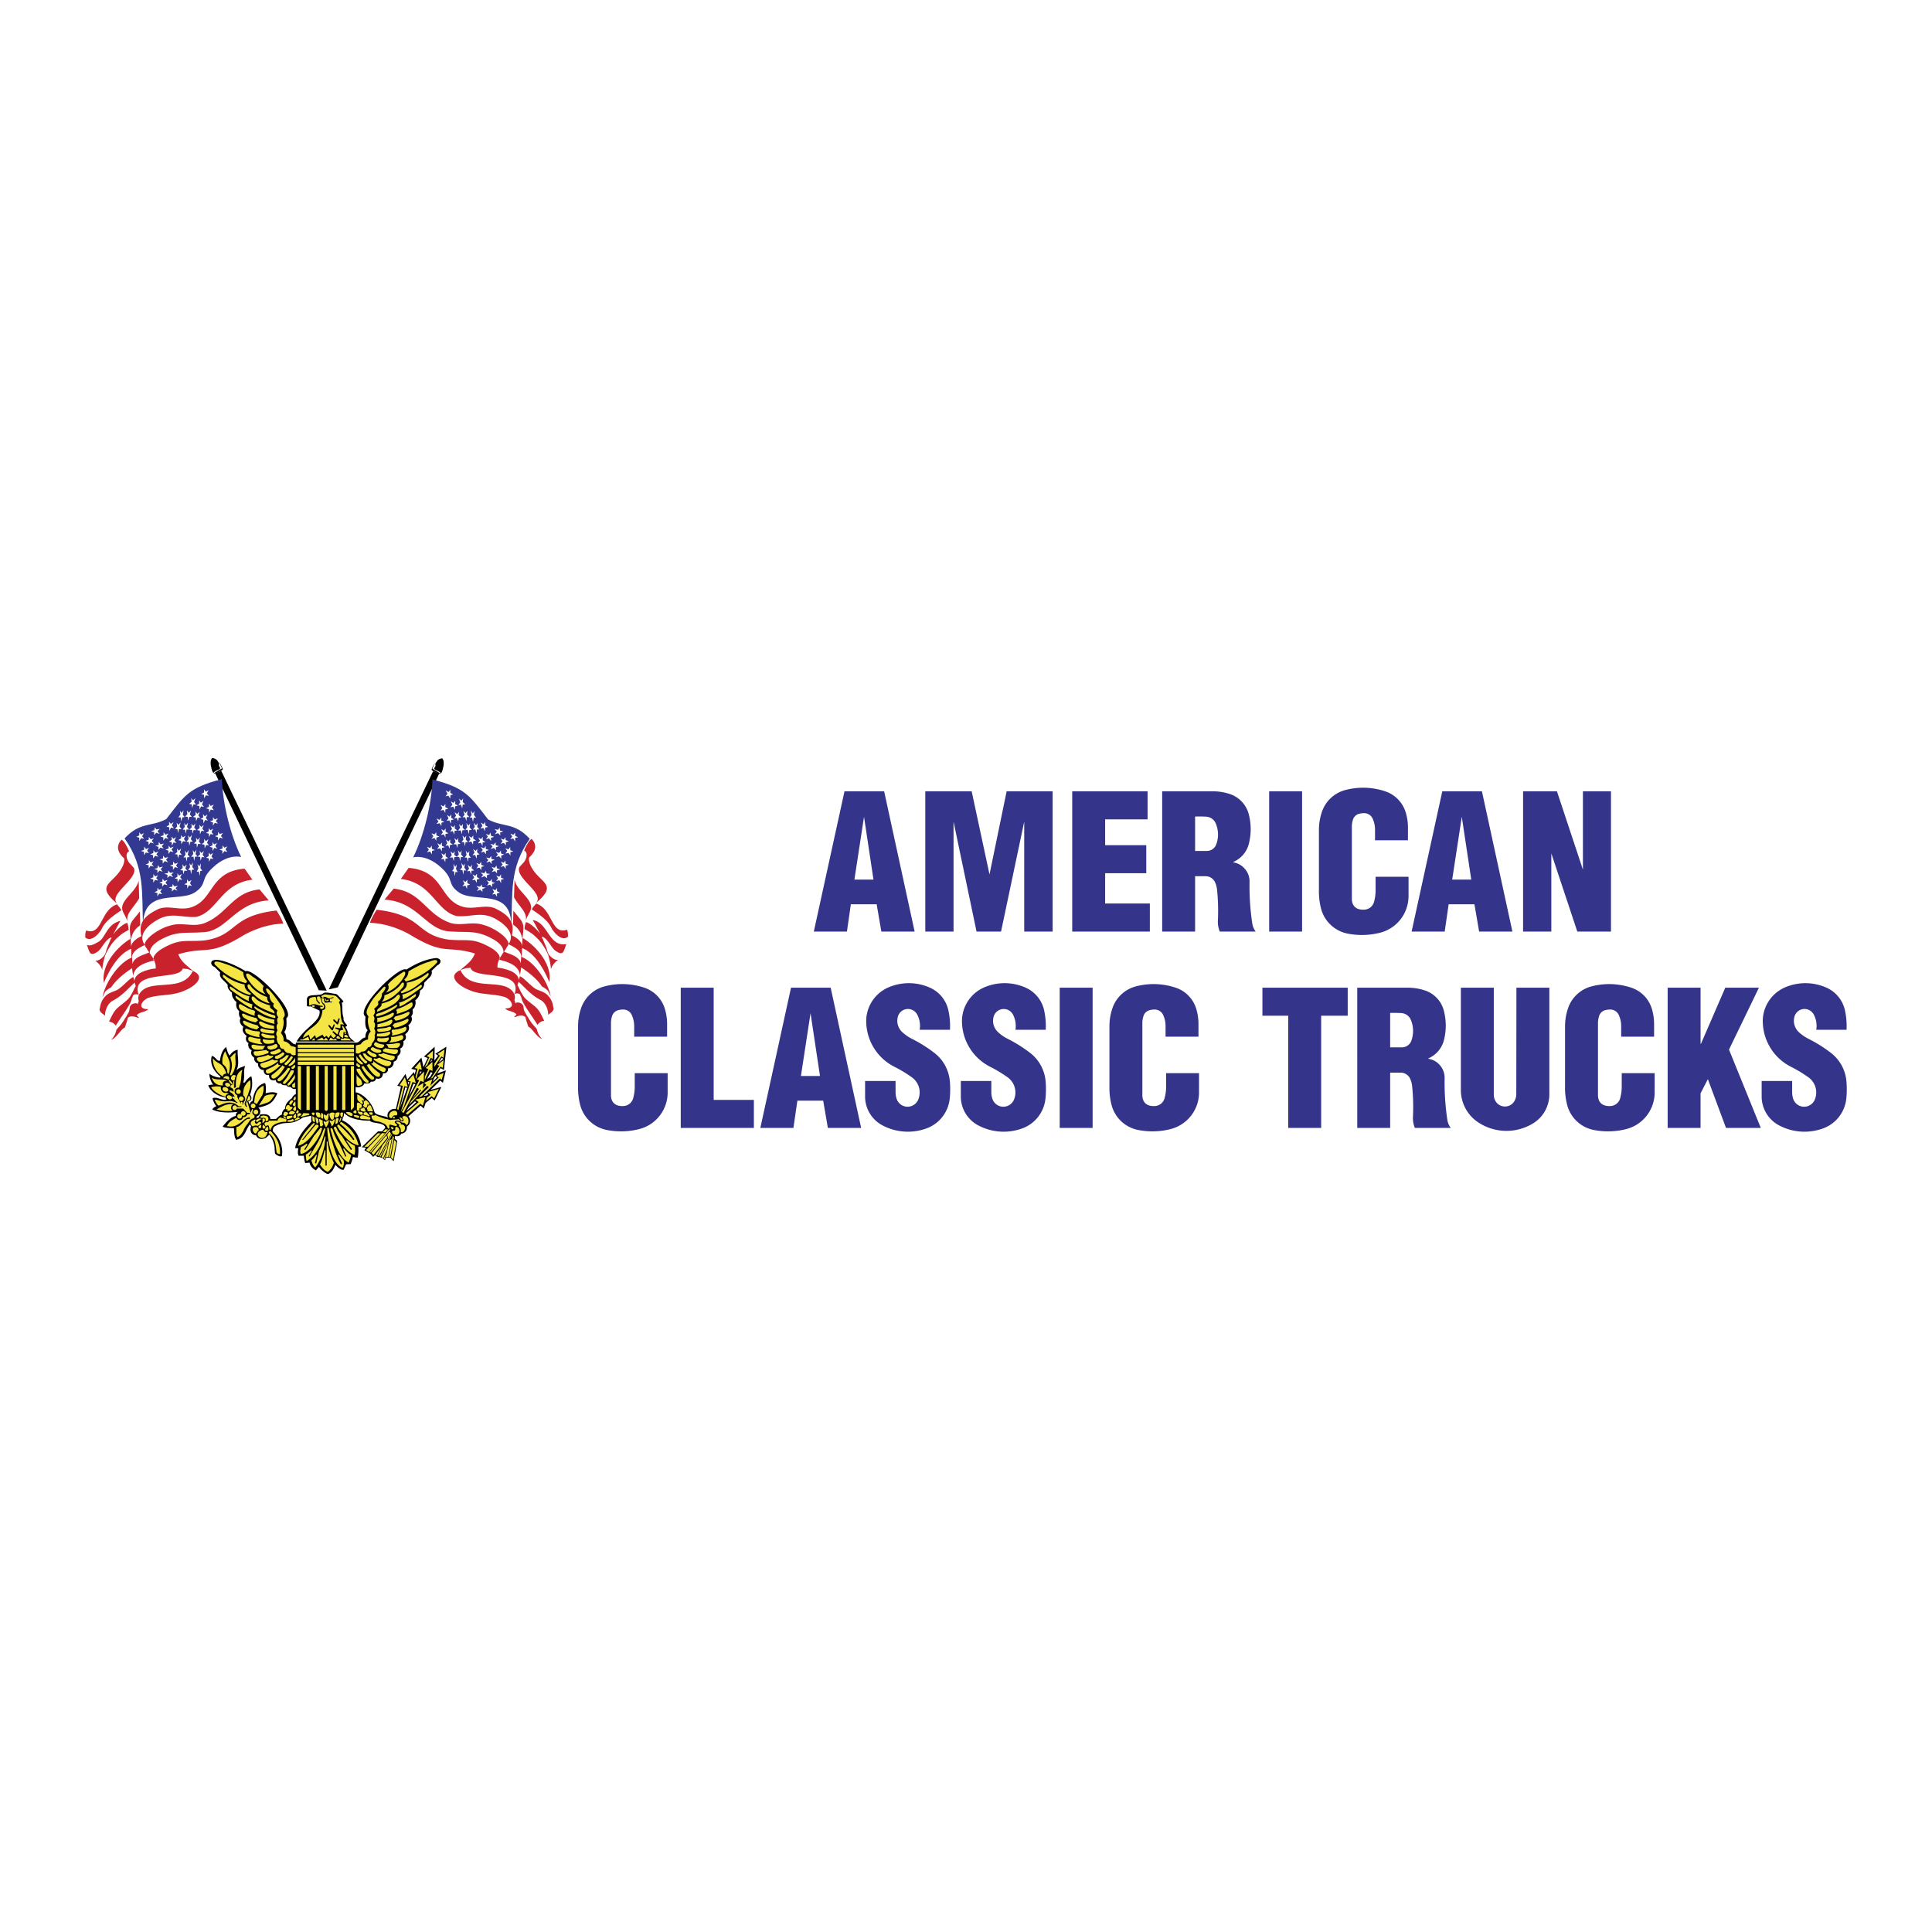 <svg xmlns="http://www.w3.org/2000/svg" width="2500" height="2500" viewBox="0 0 192.756 192.756"><path fill="#fff" d="M0 192.756h192.756V0H0v192.756z"/><path d="M87.147 87.756l-.944-6.263-.959 6.263h1.903zm-2.649 5.188h-3.304l3.061-13.996h3.956l3.042 13.996h-3.321l-.467-2.726H84.89l-.392 2.726zm7.818 0V78.948h4.627l1.78 8.295 1.71-8.295h4.591v13.996h-2.837V81.97l-2.313 10.974H97.43L95.135 81.97v10.974h-2.819zm22.403 0h-7.744V78.948h7.52v2.8h-4.235v2.574h4.104v2.799h-4.104v3.023h4.46v2.8h-.001zm4.516-11.476V84.9h1.17a1 1 0 0 0 .945-.668 2.843 2.843 0 0 0-.041-2.048 1.1 1.1 0 0 0-.954-.703 11.62 11.62 0 0 0-1.12-.013zm0 5.953v5.523h-3.285V78.948h5.033c.591 0 1.129.084 1.689.264a2.886 2.886 0 0 1 1.93 2.072c.236.956.239 1.882.011 2.84a2.701 2.701 0 0 1-1.572 1.877l.002.037c.467.075.868.303 1.172.663.305.363.46.798.452 1.272-.022 1.43.062 2.733.27 4.148.045.307.157.575.344.823h-3.582a2.534 2.534 0 0 1-.19-1.108 20.737 20.737 0 0 0-.083-3.062 2.35 2.35 0 0 0-.192-.733 1.04 1.04 0 0 0-.939-.62h-1.06zm10.674 5.523h-3.284V78.948h3.284v13.996zm10.562-9.107h-3.284v-1.05c0-.392-.076-.748-.234-1.105a.93.93 0 0 0-.854-.555 1.93 1.93 0 0 0-.508.067.867.867 0 0 0-.604.579 2.36 2.36 0 0 0-.112.813v7.103c0 .148.021.285.068.426.099.29.329.508.624.587.206.056.402.071.614.049.43-.044.788-.346.904-.762.116-.417.166-.811.159-1.245v-1.268h3.285v1.946a3.768 3.768 0 0 1-2.853 3.64 7.378 7.378 0 0 1-3.185.091 3.428 3.428 0 0 1-2.706-2.567 6.778 6.778 0 0 1-.196-1.766v-6c0-.626.093-1.196.288-1.789a3.363 3.363 0 0 1 2.386-2.22 6.936 6.936 0 0 1 3.876.118 3.197 3.197 0 0 1 2.133 2.205c.145.511.208.996.199 1.528v1.175zm6.317 3.919l-.945-6.263-.958 6.263h1.903zm-2.65 5.188h-3.302l3.061-13.996h3.955l3.041 13.996h-3.321l-.467-2.726h-2.574l-.393 2.726zm7.82 0V78.948h3.378l2.593 7.819v-7.819h2.799v13.996h-3.359l-2.593-7.801v7.801h-2.818zM66.557 103.43h-3.284v-1.051c0-.389-.079-.744-.237-1.104a.932.932 0 0 0-.855-.555c-.175 0-.337.02-.507.068a.863.863 0 0 0-.604.578c-.084.27-.122.529-.111.812v7.104c-.002.148.02.285.069.426a.9.9 0 0 0 .624.588c.205.055.401.07.612.049.43-.043.789-.348.904-.762.116-.418.167-.812.16-1.246v-1.268h3.284v1.945a3.764 3.764 0 0 1-2.852 3.639 7.358 7.358 0 0 1-3.184.092 3.421 3.421 0 0 1-2.706-2.566 6.77 6.77 0 0 1-.197-1.768v-5.996c0-.627.093-1.197.29-1.791a3.362 3.362 0 0 1 2.385-2.221 6.946 6.946 0 0 1 3.876.119 3.196 3.196 0 0 1 2.132 2.205c.143.51.207.994.201 1.525v1.178zm8.658 9.105h-7.297V98.543h3.286v11.195h4.011v2.797zm6.596-5.185l-.944-6.262-.959 6.262h1.903zm-2.65 5.185h-3.302l3.06-13.992h3.957l3.042 13.992h-3.322l-.467-2.723h-2.575l-.393 2.723zm7.149-4.683h3.041v1.111c0 .242.037.463.115.693a1.15 1.15 0 0 0 2.125.098 1.852 1.852 0 0 0-.602-2.262 13.106 13.106 0 0 0-1.734-1.049 5.129 5.129 0 0 1-2.822-4.248 3.684 3.684 0 0 1 2.135-3.652 5.154 5.154 0 0 1 4.219 0 3.236 3.236 0 0 1 1.853 2.354c.125.625.171 1.207.14 1.844h-3.022c.082-.529 0-1.037-.247-1.514a1.046 1.046 0 0 0-1.035-.555 1.05 1.05 0 0 0-.896.762c-.155.566.02 1.164.457 1.559.294.266.597.475.95.652.799.404 1.491.836 2.203 1.379a3.99 3.99 0 0 1 1.58 2.904 9.092 9.092 0 0 1-.013 1.65 3.552 3.552 0 0 1-2.4 3.033 5.414 5.414 0 0 1-4.273-.312 3.261 3.261 0 0 1-1.774-2.951v-1.496zm9.553 0h3.042v1.111c0 .242.037.463.115.693a1.15 1.15 0 0 0 2.125.098 1.853 1.853 0 0 0-.604-2.262 13.084 13.084 0 0 0-1.732-1.049 5.127 5.127 0 0 1-2.822-4.248 3.68 3.68 0 0 1 2.135-3.652 5.15 5.15 0 0 1 4.217 0 3.23 3.23 0 0 1 1.854 2.354 7.41 7.41 0 0 1 .141 1.844h-3.022c.082-.529 0-1.037-.246-1.514a1.045 1.045 0 0 0-1.932.207c-.155.566.02 1.164.456 1.559.295.266.595.475.951.652.798.404 1.49.836 2.203 1.379a3.996 3.996 0 0 1 1.58 2.904 9.276 9.276 0 0 1-.014 1.65 3.551 3.551 0 0 1-2.402 3.033 5.41 5.41 0 0 1-4.271-.312 3.265 3.265 0 0 1-1.776-2.951v-1.496h.002zm13.148 4.683h-3.284V98.543h3.284v13.992zm10.562-9.105h-3.284v-1.051c0-.389-.076-.744-.235-1.104a.934.934 0 0 0-.854-.555c-.179 0-.339.02-.509.068a.858.858 0 0 0-.604.578c-.086.27-.121.529-.113.812v7.104c0 .148.022.285.069.426a.9.9 0 0 0 .624.588c.206.055.4.07.614.049.43-.043.787-.348.903-.762a4.23 4.23 0 0 0 .159-1.246v-1.268h3.284v1.945a3.765 3.765 0 0 1-2.854 3.639 7.348 7.348 0 0 1-3.182.092 3.424 3.424 0 0 1-2.707-2.566 6.813 6.813 0 0 1-.196-1.768v-5.996c0-.627.092-1.197.288-1.791a3.367 3.367 0 0 1 2.386-2.221 6.941 6.941 0 0 1 3.875.119 3.198 3.198 0 0 1 2.135 2.205c.143.51.206.994.199 1.525v1.178h.002zm6.379-2.09v-2.797h8.509v2.797h-2.649v11.195h-3.283V101.34h-2.577zm12.744-.279v3.434h1.172c.426 0 .804-.268.945-.668a2.856 2.856 0 0 0-.041-2.049 1.1 1.1 0 0 0-.955-.703c-.383-.02-.734-.026-1.121-.014zm0 5.955v5.52h-3.283V98.543h5.033c.59 0 1.129.084 1.689.264a2.88 2.88 0 0 1 1.928 2.072c.236.957.241 1.881.013 2.84a2.713 2.713 0 0 1-1.572 1.877v.037c.469.074.87.301 1.174.664.306.361.458.797.452 1.271a25.11 25.11 0 0 0 .27 4.146c.045.307.157.576.344.82h-3.582a2.523 2.523 0 0 1-.191-1.105 20.467 20.467 0 0 0-.082-3.062 2.332 2.332 0 0 0-.193-.732 1.04 1.04 0 0 0-.94-.619h-1.06zm7.056 1.658V98.543h3.284v10.674c0 .219.051.42.155.613.198.361.576.578.99.566.411-.01.777-.25.954-.621a1.33 1.33 0 0 0 .146-.643l.013-10.59h3.284v10.637a3.395 3.395 0 0 1-1.651 2.918 5.093 5.093 0 0 1-5.438-.115 3.86 3.86 0 0 1-1.737-3.308zm19.278-5.244h-3.285v-1.051c0-.389-.075-.744-.236-1.104a.93.93 0 0 0-.855-.555c-.175 0-.337.02-.507.068a.86.86 0 0 0-.603.578c-.085.27-.123.529-.113.812v7.104c0 .148.021.285.07.426a.897.897 0 0 0 .624.588c.206.055.401.07.612.049.43-.043.788-.348.905-.762.114-.418.165-.812.158-1.246v-1.268h3.284v1.945a3.765 3.765 0 0 1-2.852 3.639 7.363 7.363 0 0 1-3.185.092 3.422 3.422 0 0 1-2.706-2.566 6.77 6.77 0 0 1-.197-1.768l.001-5.996c0-.627.093-1.197.289-1.791a3.363 3.363 0 0 1 2.386-2.221 6.942 6.942 0 0 1 3.875.119 3.197 3.197 0 0 1 2.133 2.205c.145.51.207.994.201 1.525v1.178h.001zm4.636 9.105h-3.284V98.543h3.284v5.598h.038l2.427-5.598h3.358l-2.986 6.176 3.173 7.816h-3.471l-1.811-4.867-.729 1.418v3.449h.001zm6.093-4.683h3.043v1.111c0 .242.037.463.113.693a1.151 1.151 0 0 0 2.127.098 1.853 1.853 0 0 0-.604-2.262 13.149 13.149 0 0 0-1.732-1.049 5.125 5.125 0 0 1-2.822-4.248 3.682 3.682 0 0 1 2.135-3.652 5.15 5.15 0 0 1 4.217 0 3.231 3.231 0 0 1 1.855 2.354 7.41 7.41 0 0 1 .14 1.844h-3.021c.082-.529 0-1.037-.247-1.514a1.046 1.046 0 0 0-1.035-.555 1.048 1.048 0 0 0-.896.762 1.55 1.55 0 0 0 .455 1.559c.297.266.597.475.952.652.799.404 1.491.836 2.203 1.379a3.993 3.993 0 0 1 1.58 2.904c.046.568.04 1.086-.013 1.65a3.552 3.552 0 0 1-2.401 3.033 5.409 5.409 0 0 1-4.271-.312 3.263 3.263 0 0 1-1.776-2.951v-1.496h-.002z" fill-rule="evenodd" clip-rule="evenodd" fill="#33348a"/><path d="M29.583 103.916H35.4c-.855-.508-.497-.871-.953-1.463l.037-.014.06-.041.057-.027.022-.031v-.037l-.018-.037-.022-.033c-.191-.242-.332-.371-.312-.715-.171-.475-.065-1.01-.172-1.492.155-.01.202-.047.116-.186-.042-.062-.108-.105-.153-.168l-.034-.037-.046-.047-.298-.318-.009-.01-.023-.014-.014-.02-.023-.004-.014-.02-.024-.006-.023-.018h-.024l-.013-.004-.047-.018h-.024c-.305-.029-.609-.131-.924-.123l-.023-.008h-.053l-.032.008h-.046l-.028.016-.024.018-.024.004-.032.02-.023.023c-.045.012-.085.064-.144.082-.13.061-.413.055-.55.086-.104 0-.7 0-.836.186l-.024.037-.023.023-.009.021-.005.037-.019.023-.005.031v.697l.005.01.019.027.005.014h.024l.008.008.024.01.013.006h.294l.86.418c.193 1.057-1.433 1.629-2.291 3.086zm-.066 4.719a.447.447 0 0 1-.503-.186c-.095.014-.165-.018-.241-.025-.131-.057-.138-.045-.225-.164l-.021.01h-.215l-.047-.01-.027-.014-.042-.01a.252.252 0 0 1-.154-.152l-.028.01h-.172l-.046-.01-.037-.014-.047-.018-.024-.016-.038-.021c-.104-.074-.118-.141-.125-.26-.43.096-.686-.037-.688-.502-.148.014-.293.008-.4-.111l-.046-.043-.018-.045-.024-.041-.015-.043-.014-.045-.008-.053v-.047l.019-.078c-.319.057-.66-.322-.564-.637a.549.549 0 0 1-.41-.602l-.027-.008-.089-.07-.037-.047-.032-.029-.029-.039-.032-.043-.014-.047c-.066-.137-.042-.322.024-.453h-.024l-.047-.023-.032-.023-.047-.023-.037-.047-.037-.027-.024-.047-.038-.045c-.068-.164-.097-.32-.04-.492h-.029l-.037-.014-.042-.039-.027-.021-.024-.043-.066-.074c-.045-.16-.055-.35.042-.496-.286-.217-.525-.535-.325-.904-.286-.225-.459-.525-.284-.881-.164-.148-.196-.473-.131-.678-.284-.27-.356-.539-.278-.928-.15-.09-.241-.252-.336-.389l-.032-.055-.032-.061-.015-.068-.022-.061-.005-.084-.01-.07-.022-.07.013-.105c-.11-.02-.193-.168-.283-.246a.791.791 0 0 1-.14-.381v-.148l-.461-.463-.037-.033-.047-.055-.037-.037-.042-.047-.027-.037c-.104-.154-.156-.35-.085-.529l-.553-.541-.14-.071-.079-.056-.051-.069-.042-.069-.024-.061a.287.287 0 0 1 .164-.342c.711-.282 2.654.676 3.257 1.084.693-.418 5.15 3.973 4.065 4.676.015.396.079 1.08-.223 1.381.179.195.21.469.233.719.282.088.219.068.432.229l.037.031.037.037.034.045.051.035.042.025.037.043.061.037.204.041v-.184h5.964v.023l.243-.059.098-.068.037-.027.088-.078.036-.037.029-.033.046-.027c.137-.133.232-.158.401-.219a1.025 1.025 0 0 1 .223-.703c-.317-.309-.229-.977-.223-1.369-1.079-.748 3.426-5.158 4.084-4.684.893-.562 1.882-1.032 2.94-1.151h.12l.089.032.083.034.061.037.055.046.037.06.016.061v.069l-.005.061-.019.059-.047.071-.051.068-.069.061-.092.045-.038.024-.561.545a.63.63 0 0 1-.164.613l-.027.048-.042.037-.052.037-.455.459v.162a.95.95 0 0 1-.112.33c-.08.129-.068.119-.201.213l-.042.033-.045.027-.024.02v.113l-.005.066-.019.064c-.038.297-.205.531-.436.719.066.297.001.717-.26.895-.044.1.058.215-.015.459l-.019.049-.024.043-.013.039-.023.047-.021.031-.029.037h-.01c.178.32-.004.695-.284.881.182.354-.017.703-.315.9.051.139.099.254.061.404-.009.1-.137.285-.248.283.071.266-.025.656-.321.742a.563.563 0 0 1-.241.736c.006.305-.117.486-.405.59.059.322-.224.693-.562.645.064.316-.184.562-.498.494-.017.42-.269.641-.703.518.005.256-.286.373-.506.314l-.034.059-.027.035-.034.021-.013.023-.037.023h-.026l-.069.023c-.108.008-.314.01-.418 0-.071.223-.19.256-.383.342a.715.715 0 0 1-.479.021v.521c.808.146 1.693 1.156 1.87 1.947.136.404 1.046.365 1.355.598-.078-.178-.061-.459.079-.605.236-.24.365-.307.712-.273l.511-2.24-.371-.074.818-1.184.182.561.66-.75.079.256.116-.471-.46-.105 1.014-1.113.2.941.429-.904-.378-.143 1.071-.984-.024 1.299h-.307l.105.037-.246.252.14-.289h.307l-.005.092.378-.508-.28-.178 1.103-.711-.116 1.111h-.341l.164.111-.479.365.315-.477h.341l-.13 1.219-.331-.191-.209.33H41.92l.148.037-.233.279.085-.316h1.833l-.037.061h-.732l.169.082-.247.424-.307.199.385-.705h.732l-.116.152.884-.318-.132.564h-.906l.154.145-.415.418.121-.35.14-.213h.906l-.162.682-.27-.223-.116.115h-3.122l.153.047-.074.26-.079-.307h3.122l-.201.199H41.25l.196.039-.672 1.295.341-.965h-.68l.196.035-.735 2.055.539-2.09h.68l.135-.369h2.353l-.637.611 1.07-.295-.307.611h-1.093l.093.131-.145.115-.312.051.364-.297h1.093l-.362.742-.293-.244-.406.318h-1.261l.108.117-.973.867.256-.41.609-.574h1.261l-.208.178-.178.551-.317-.287-1.219 1.068a.661.661 0 0 1-.147 1.014c.032.408-.19.676-.587.713-.024.236-.427.303-.595.219l-.032.293.251.223-.368 2.021-.285-.334-.233-.033-.292.033-.036.225-.294-.225-.191-.07-.307-.045-.209-.178-.188.186-.296-.328-.587-.334.177-.26-.437-.037 1.623-1.586h.415l.309-.363c-.09-.523-1.099-.408-1.454-.625l-.083-.078h-.103l-.185-.004-.193-.01-.185-.014-.191-.023-.177-.033-.191-.027c-.494-.1-1.001-.291-1.349-.672.008.158-.027.158-.023.273l-.003.04-.018.031-.029.074-.047.061-.009.01v.057l-.008.021v.016l-.005.021v.016l-.01.008v.023c-.015.031-.02.062-.037.098.983.377 1.794 1.574 1.894 2.607l-.284.037c.038.414.004.682-.047 1.07a1.273 1.273 0 0 1-.489-.066 3.585 3.585 0 0 1-.224.721l-.452.014-.259.561c-.287.016-.635-.291-.802-.504-.232.42-.211.58-.641.879l-.111.037-.047-.008-.149-.061-.052-.037-.069-.037-.061-.047-.064-.047a2.082 2.082 0 0 1-.46-.477l-.299.348c-.291-.139-.587-.436-.632-.77l-.434.041c-.033-.047-.065-.236-.087-.293-.015-.139-.055-.277-.043-.434h-.534c-.106-.25-.073-.488-.024-.744l-.326-.021c.211-1.049.897-1.902 1.633-2.639l-.008-.016v-.092l-.01-.027-.005-.033v-.166l.005-.023c.033-.139.014-.115-.027-.232l-.791.166-.048.033-.079.047-.177.115-.093.045c-.134.076-.421.215-.577.242-.456.117-.858.027-1.33.186-.193.045-.365.145-.54.232l-.003.006-.034.018-.009.014-.013.023-.024.014-.005.023-.018.023-.014.023-.01.023-.005.031c-.037.059-.027.193-.056.26.49.492.828 1.053.931 1.744l.024.209v.189l-.024.314-.01.023-.022.033c-.149.062-.316-.027-.452-.094l-.116-.078-.051-.051-.033-.045-.023-.047v-.08c-.031-.18-.008-.424-.055-.627a2.418 2.418 0 0 0-.513-1.135l-.023.021-.032.057-.08.07-.074.074-.083.078-.093.047-.191.068c-.312.07-.615-.029-.738-.352-.499.018-.662-.51-.485-.904l-.033-.018-.059-.113-.022-.051c-.478.547-.487 1.393-1.38 1.545l-.023-.023-.032-.07-.027-.068-.044-.057-.028-.152-.009-.061-.015-.068c-.034-.203-.019-.465-.056-.668-.28-.004-.861.004-1.12-.145.28-.381.82-.984 1.316-1.066-.001-.162.001-.131.047-.27.091-.117.083-.096.199-.137-.824.078-1.825.131-2.585-.23l.009-.014.005-.041.024-.023.008-.027.015-.023.032-.023.024-.014.027-.033c.058-.041.19-.129.256-.143-.167-.184-.354-.539-.376-.793.466-.178.907.254 1.376.129l-.116-.227c-.647-.033-1.491-.562-1.699-1.188.125-.041.359-.078.49-.068-.2-.254-.404-.773-.358-1.09.252.227.699.355 1.037.395l.07-.104c-.641-.488-1.116-1.238-.884-2.068.372.041.549.623.823.455.058-.492.203-1.02.605-1.346.102.291.15.609.353.854.113-.137.159-.227.307-.348a.997.997 0 0 1 .503-.227c-.063.691.225 1.451-.163 2.09.287-.318.553-.348.908-.49-.232.561.011 1.082-.206 1.668h.169c.15-.27.382-.479.646-.635.158.688.095 1.197-.13 1.865.117.127.172.262.121.436l-.022.037-.024.055-.023.029-.027.023-.048.02-.032.018-.074.008-.01.01h-.008v.004l-.005.01v.01l.005.004v.043l.008.004v.01l.01.014.003.01v.014l.09.223.003-.008.019-.074.005-.035.018-.027.016-.023.003-.031.023-.018.01-.023.037-.037.022-.02.033-.023.024-.004.021-.01.052-.023c.085-.744.441-1.654 1.265-1.807v.031l.014.051.024.064v.062l.01.059.013.068c.006.223.018.473-.022.691.362-.104.826-.172 1.177.006-.473.994-.773 1.156-1.903 1.428.179.168.229.283.172.553l-.022.059-.032.061-.037.047-.048.045-.055.053-.154.07v.15l.219-.068.144-.297c.394-.033 1-.086 1.014.469l.576-.023.011-.02.037-.027.069-.068.034-.023.026-.047.033-.027.033-.023c.133-.111.165-.123.331-.186a.687.687 0 0 1 .307-.584c.043-.453.228-.674.561-.965l.122-.084.01-.021.037-.053.014-.045.032-.043.023-.037.032-.037.021-.023.032-.037.037-.018.023-.027.041-.023.027-.02.032-.023.038-.004.005-.002v-.53z" fill-rule="evenodd" clip-rule="evenodd"/><path fill-rule="evenodd" clip-rule="evenodd" d="M43.206 76.954L32.799 98.715l.906-.207 10.115-21.33-.614-.224z"/><path d="M43.139 76.686c.135-.369.344-.783.715-.962l.028-.008.026-.013.021-.013.038-.004h.023l.026-.011.011-.009.029.002.027-.005.02-.004.039.029.03.039.046.084c.071.192.054.403.032.602-.046.174-.113.674-.297.759l-.819-.48.005-.006zm-.083.099c.107-.359.327-.685.602-.936-.053.086-.22.287-.219.376v.076l.01.037-.007.043.004.042-.006.042-.008.011-.02.028-.009.012c-.03.059-.102.132-.067.203.087.132.478.205.636.403l.003.02.007.032-.009.012-.057.014a.742.742 0 0 1-.347-.094c-.088-.028-.501-.221-.513-.321z" fill-rule="evenodd" clip-rule="evenodd"/><path d="M43.147 77.767c-.079 2.435-.846 5.595-1.925 7.769 1.026-.194 2.049.324 2.778 1.01 1.339 1.191.597 1.608 1.69 2.417 1.558 1.257 5.425-.551 5.322 3.568.15-3.428-.239-5.842 1.84-8.846-1.548-1.683-2.657-1.117-4.161-1.936-1.842-2.379-2.235-3.12-5.544-3.982zm1.783 1.026l-.176.231-.288-.156.182.321-.194.259.282-.069.182.299.017-.346.278-.071-.283-.153v-.315zm-.501 1.428l-.172.228-.297-.135.175.307-.185.253.307-.069.17.297.005-.338.301-.084-.301-.149.005-.305-.008-.005zm-.398 1.343l-.172.234-.316-.131.205.29-.204.254.309-.079.187.283.002-.327.297-.099-.304-.116-.004-.309zm-.507 1.469l-.171.217-.308-.111.195.295-.195.253.308-.079.176.282.005-.324.3-.091-.297-.129-.013-.313zm-.445 1.344l-.175.233-.304-.127.188.29-.189.259.308-.081.194.283-.006-.332.305-.093-.31-.115-.011-.317zm3.126-4.713l-.174.222-.236-.212.128.383-.193.253.26-.026.125.369.042-.375.258-.033-.248-.221.038-.36zm-.786.226l-.171.225-.269-.172.157.332-.198.27.285-.062.159.322.013-.352.294-.068-.278-.167.008-.328zm.366 1.107l-.172.234-.258-.199.145.36-.189.251.266-.034.145.348.034-.361.274-.051-.264-.206.019-.342zm-.76.253l-.169.231-.268-.184.159.346-.199.256.276-.05.164.332.018-.366.279-.054-.277-.172.017-.339zm.357 1.063l-.162.229-.263-.191.143.36-.202.253.281-.041.145.343.029-.366.273-.046-.259-.196.015-.345zm-.921.342l-.169.221-.273-.16.164.332-.196.253.288-.052.167.31.004-.354.295-.059-.283-.172.003-.319zm.457 1.076l-.17.225-.262-.184.145.347-.187.258.275-.032.143.329.029-.366.278-.054-.258-.182.007-.341zm-.825.322l-.177.233-.287-.157.176.317-.196.258.297-.07.174.3.012-.333.286-.082-.291-.142.006-.324zm.378 1.039l-.175.216-.259-.182.142.363-.184.242.279-.037.15.328.022-.346.27-.059-.257-.182.012-.343zm2.867-4.171l-.167.228-.202-.279.084.446-.183.243.225.02.097.411.069-.404.232-.005-.205-.275.05-.385zm-.715-.025l-.175.231-.215-.226.114.388-.198.253.26-.01.115.392.039-.394.264-.018-.234-.242.039-.369-.009-.005zm.287 1.253l-.176.231-.21-.268.098.425-.192.255.241.006.098.42.056-.405.236-.008-.213-.273.062-.383zm-.72.057l-.177.226-.225-.229.12.396-.201.266.262-.013.12.376.035-.39.266-.022-.232-.234.032-.376zm.334 1.166l-.167.228-.216-.258.098.425-.189.251h.24l.108.41.049-.398.241-.01-.221-.262.057-.386zm-.788.231l-.174.228-.233-.225.121.385-.199.256.265-.017.12.376.039-.386.266-.028-.243-.236.032-.346.006-.007zm.325 1.246l-.171.235-.206-.274.093.434-.196.261.239-.007.093.422.064-.405.24-.005-.215-.27.056-.386.003-.005zm-.696.075l-.174.227-.246-.214.13.378-.193.256.267-.028.132.361.033-.38.26-.027-.251-.217.042-.356zm.214 1.337l-.174.228-.165-.321.044.493-.177.243.202.037.054.487.091-.443.211.032-.174-.334.088-.422zm2.838-4.249l-.169.225-.277-.179.163.337-.204.265.292-.056.167.328.007-.358.293-.066-.28-.169.008-.327zm-.758.105l-.174.228-.216-.256.103.417-.199.256.256-.005.108.403.044-.401.245-.009-.214-.251.047-.382zm.511 1.366l-.179.243-.282-.182.176.334-.201.266.292-.055.158.322.016-.353.281-.05-.273-.177.005-.341.007-.007zm-.95-.133l-.172.228-.275-.159.164.332-.199.257.29-.046.164.307.019-.342.282-.074-.275-.168.002-.335zm.403 1.336l-.167.221-.253-.208.141.368-.201.266.265-.035.133.375.044-.383.253-.038-.243-.22.028-.346zm-.791.224l-.163.224-.203-.277.085.444-.189.252.234.006.078.436.071-.422.232.012-.201-.282.056-.393zm.253 1.365l-.17.234-.25-.211.134.375-.201.251.281-.025.12.361.041-.382.265-.033-.25-.212.03-.358zm-.701-.117l-.16.22-.19-.297.073.46-.204.246.238.029.077.445.07-.428.229.015-.194-.288.061-.402zm.238 1.611l-.174.228-.272-.162.16.322-.194.268.294-.062.164.325.01-.355.29-.07-.282-.158.004-.336zm3.238-5.193l-.179.217-.329-.064.22.238-.206.265.329-.108.227.236-.029-.3.326-.105-.336-.096-.023-.283zm-.904.499l-.169.238-.31-.115.197.275-.194.258.314-.088.197.269-.005-.324.312-.095-.325-.119-.014-.296-.003-.003zm.482.966l-.172.235-.339-.083.216.258-.191.252.323-.1.214.228-.014-.302.314-.106-.333-.09-.008-.286-.01-.006zm-.98.36l-.172.234-.32-.128.206.292-.193.254.307-.079.199.257-.001-.328.302-.096-.317-.108-.011-.298zm.549 1.005l-.174.224-.333-.079.22.25-.2.268.325-.122.211.248-.01-.298.315-.116-.334-.09-.02-.285zm-.999.575l-.174.238-.315-.116.206.28-.196.251.301-.084.197.268v-.322l.3-.086-.312-.123-.007-.306zm.489.899l-.175.233-.366-.037.244.209-.19.262.34-.127.245.202-.03-.29.33-.135-.362-.052-.039-.26.003-.005zm-.912.29l-.167.226-.272-.162.159.322-.201.269.287-.049.172.302.015-.344.282-.059-.277-.172.002-.333zm.475 1.066l-.168.231-.36-.055.245.227-.202.261.333-.133.238.209-.027-.282.333-.133-.356-.059-.036-.266zm3.335-5.166l-.182.228-.287-.144.179.312-.197.253.301-.062.181.292v-.339l.297-.081-.294-.139.002-.32zm-.961.459l-.183.241-.312-.105.203.26-.198.263.323-.099.207.252-.012-.307.307-.11-.32-.104-.015-.291zm.467.98l-.181.239-.302-.119.193.271-.189.261.308-.072.198.268-.007-.332.303-.09-.313-.109-.01-.317zm-.93.352l-.172.236-.329-.1.215.264-.206.256.318-.094.22.252-.01-.316.303-.101-.322-.106-.017-.291zm.459.992l-.175.224-.295-.113.187.284-.204.253.313-.088.203.278-.01-.324.313-.087-.323-.123-.009-.304zm-.89.498l-.176.232-.33-.087.222.256-.196.253.323-.099.209.234-.012-.3.325-.104-.333-.101-.032-.284zm.442.89l-.169.238-.298-.123.182.287-.196.252.317-.074.176.282v-.332l.305-.083-.313-.121-.004-.326zm-.919.455l-.176.231-.325-.094.213.255-.194.266.321-.089.202.236-.003-.312.305-.099-.322-.093-.021-.301zm.526.898l-.176.231-.29-.135.175.298-.188.259.295-.061.182.288-.004-.342.301-.068-.297-.151-.004-.312.006-.007z" fill-rule="evenodd" clip-rule="evenodd" fill="#333991"/><path fill-rule="evenodd" clip-rule="evenodd" d="M22.08 76.919l10.517 21.915-.788-.035-10.345-21.656.616-.224z"/><path d="M22.148 76.649c-.21-.451-.317-.754-.716-.962l-.028-.008-.026-.01-.022-.016-.038-.001-.022-.002-.026-.01-.013-.01-.027.003-.027-.005-.02-.003-.039.027-.031.039-.045.086c-.066.158-.059.433-.032.6.044.173.114.676.297.761l.819-.481-.004-.008zm.081.099a2.075 2.075 0 0 0-.604-.934c.037.05.073.1.107.152l.015.018.02.027.014.02.005.026c.036.056.06.058.059.133l.001.034v.042l-.01.035.007.042-.005.044.007.042.008.012.019.027.008.012c.032.062.104.13.067.204l-.01.025-.02.014-.03.022-.032.022c-.079.035-.156.075-.238.104-.085.056-.24.131-.304.215l-.003.02-.007.033.009.012.055.012c.086.013.279-.049.349-.094.093-.032.498-.216.513-.321z" fill-rule="evenodd" clip-rule="evenodd"/><path d="M22.137 77.73c.085 2.452.843 5.578 1.925 7.77-1.031-.191-2.044.321-2.777 1.011-1.332 1.178-.599 1.615-1.69 2.415-1.544 1.258-5.427-.553-5.321 3.568-.147-3.405.234-5.869-1.842-8.845 1.553-1.685 2.652-1.118 4.163-1.936 1.843-2.384 2.23-3.117 5.542-3.983zm-1.782 1.025l.176.232.288-.157-.184.322.196.26-.284-.069-.18.299-.017-.346-.278-.073.283-.153v-.315zm.499 1.429l.174.228.297-.134-.175.306.185.254-.307-.069-.172.296-.003-.336-.3-.086.3-.147-.005-.307.006-.005zm.399 1.343l.173.234.318-.13-.206.29.204.253-.309-.079-.187.283-.002-.325-.299-.101.307-.114.001-.311zm.508 1.47l.17.218.307-.113-.193.297.195.253-.309-.081-.175.282-.005-.323-.3-.092.297-.128.013-.313zm.445 1.345l.176.231.303-.127-.187.291.189.257-.308-.079-.194.282.006-.331-.307-.094.313-.115.009-.315zm-3.125-4.713l.174.221.236-.214-.128.383.192.256-.26-.027-.124.369-.043-.374-.258-.034.248-.221-.037-.359zm.786.226l.17.224.27-.173-.157.334.198.271-.285-.063-.159.322-.013-.352-.294-.068.279-.167-.009-.328zm-.366 1.107l.172.234.258-.199-.145.359.189.252-.265-.036-.145.349-.034-.362-.276-.051.266-.204-.02-.342zm.759.251l.169.231.268-.184-.159.348.2.256-.277-.051-.164.333-.019-.368-.278-.054.276-.172-.016-.339zm-.357 1.064l.163.23.263-.193-.146.359.204.255-.281-.042-.146.342-.028-.364-.273-.047.259-.196-.015-.344zm.922.341l.167.221.275-.159-.164.332.196.252-.288-.053-.167.313-.004-.354-.295-.061.284-.17-.004-.321zm-.457 1.078l.17.225.262-.187-.147.35.189.258-.275-.034-.143.329-.029-.365-.278-.053.258-.183-.007-.34zm.825.322l.175.231.289-.155-.176.315.196.26-.297-.071-.175.299-.011-.331-.288-.083.294-.143-.007-.322zm-.379 1.039l.175.214.257-.182-.142.362.184.245-.277-.037-.15.327-.021-.346-.271-.06.259-.182-.014-.341zm-2.866-4.173l.167.228.202-.277-.084.444.184.244-.227.021-.097.411-.069-.406-.233-.004.206-.274-.049-.387zm.713-.025l.177.232.214-.227-.112.388.197.253-.26-.01-.116.392-.037-.394-.265-.017.233-.241-.039-.369.008-.007zm-.285 1.253l.175.233.208-.27-.096.425.192.256-.241.007-.098.418-.056-.403-.236-.01.213-.271-.061-.385zm.72.057l.177.226.225-.229-.12.395.201.266-.262-.014-.12.378-.035-.389-.268-.022.233-.235-.031-.376zm-.335 1.167l.167.226.216-.256-.098.425.188.251h-.239l-.11.41-.047-.398-.241-.012.219-.259-.055-.387zm.789.23l.174.229.234-.225-.121.383.199.256-.265-.017-.12.378-.04-.388-.265-.028.243-.237-.034-.344-.005-.007zm-.326 1.246l.172.236.206-.273-.092.432.195.26-.239-.007-.095.423-.062-.404-.24-.007.214-.269-.055-.387-.004-.004zm.697.074l.174.23.246-.216-.132.38.193.254-.265-.027-.132.362-.033-.379-.26-.027.251-.218-.042-.359zm-.214 1.338l.174.229.165-.322-.046.493.179.243-.202.037-.054.489-.091-.445-.211.033.173-.334-.087-.423zm-2.839-4.249l.171.224.276-.178-.165.339.206.265-.292-.058-.167.328-.007-.356-.293-.068.279-.169-.008-.327zm.759.107l.174.228.216-.258-.103.418.199.257-.257-.007-.107.402-.044-.4-.245-.007.214-.25-.047-.383zm-.511 1.364l.177.243.282-.18-.175.332.201.268-.292-.057-.159.322-.015-.351-.281-.052.273-.175-.005-.341-.006-.009zm.949-.133l.172.229.275-.158-.164.33.199.256-.29-.046-.164.309-.02-.343-.282-.075.277-.166-.003-.336zm-.402 1.337l.166.22.252-.208-.138.368.2.267-.264-.033-.134.374-.044-.385-.253-.035.243-.22-.028-.348zm.791.223l.163.225.203-.278-.085.445.189.252-.234.008-.078.435-.071-.423-.232.013.2-.282-.055-.395zm-.255 1.366l.172.235.25-.211-.134.374.199.25-.28-.024-.119.36-.041-.38-.265-.036.248-.21-.03-.358zm.703-.118l.161.22.188-.296-.072.46.204.248-.238.029-.077.445-.07-.43-.229.015.194-.288-.061-.403zm-.237 1.613l.172.227.271-.163-.159.322.195.267-.294-.06-.164.325-.01-.354-.29-.071.282-.157-.003-.336zm-3.239-5.195l.179.219.329-.064-.219.236.204.265-.328-.107-.226.235.029-.3-.325-.103.334-.096.023-.285zm.904.501l.169.236.31-.115-.197.275.194.26-.314-.088-.197.268.005-.325-.312-.095.325-.118.015-.297.002-.001zm-.482.964l.172.236.338-.082-.216.258.19.251-.322-.099-.214.227.014-.303-.313-.104.334-.091.008-.285.009-.008zm.98.36l.172.234.32-.127-.206.291.193.256-.309-.081-.197.258.001-.329-.302-.096.316-.106.012-.3zm-.549 1.007l.174.22.332-.077-.22.251.2.267-.325-.12-.211.248.01-.3-.316-.115.335-.091.021-.283zm.996.573l.176.24.315-.119-.206.28.196.254-.3-.087-.198.269v-.322l-.3-.085.312-.121.005-.309zm-.486.901l.175.233.366-.037-.244.207.189.263-.34-.128-.245.202.03-.29-.33-.135.362-.05.038-.262-.001-.003zm.912.288l.167.228.272-.164-.159.324.201.267-.287-.049-.172.303-.017-.346-.28-.057.277-.174-.002-.332zm-.475 1.068l.168.231.359-.056-.244.226.203.26-.334-.131-.24.209.029-.284-.334-.131.356-.059.037-.265zm-3.337-5.166l.184.226.285-.143-.177.314.198.251-.302-.061-.181.292v-.34l-.298-.081.295-.139-.004-.319zm.964.458l.182.24.312-.105-.203.26.198.265-.323-.1-.207.252.012-.306-.307-.111.32-.104.016-.291zm-.468.978l.181.242.303-.122-.194.273.19.261-.308-.073-.198.267.005-.331-.303-.088.314-.111.01-.318zm.929.355l.172.234.329-.098-.215.262.206.258-.319-.096-.219.254.01-.317-.305-.099.324-.107.017-.291zm-.46.99l.177.226.295-.115-.187.284.204.254-.315-.087-.202.276.011-.324-.313-.086.323-.123.007-.305zm.893.497l.175.233.331-.087-.223.256.196.252-.323-.1-.209.237.012-.301-.326-.104.333-.101.034-.285zm-.444.893l.169.238.298-.125-.184.288.198.252-.317-.075-.176.282v-.332l-.305-.083.312-.122.005-.323zm.919.453l.175.233.326-.096-.212.255.193.266-.32-.089-.202.238.003-.312-.305-.1.32-.093.022-.302zm-.526.898l.177.232.29-.136-.175.3.189.258-.295-.061-.184.287.005-.341-.301-.069.297-.151.004-.311-.007-.008z" fill-rule="evenodd" clip-rule="evenodd" fill="#333991"/><path d="M13.987 92.306c-.152.142-.347.261-.497.456-.271.355-.319.564-.434.985-.23-1.76-.107-1.518.897-2.807l.034 1.366zm-.15-4.444l.052 1.739-.075.141-.102.154-.091.145-.114.145-.107.147-.111.141-.103.144c-.312.394-.568.817-.476 1.341-.214-.862-.885-1.129-.269-2.076.457-.671 1.194-1.2 1.396-2.021zm-.939-1.771l.242.26.21.237.003-.003c.488 1.112-2.698 2.701-1.604 3.623-2.503-2.063-.208-1.977.565-3.957.052-.145.16-.55.017-.671-.146-.109-.366-.402-.445-.564-.217-.456-.104-.895.253-1.241l-.002-.003c.307.199.601.828.744 1.162-.436.205-.221.86.017 1.157zm1.563 8.175c-.539.296-1.229.561-1.304 1.255l.019-.007.012.25.02.277.007.152c.06-.353.365-.59.661-.751l.135-.066.157-.069.158-.066.16-.054.158-.065.162-.063.052-.032.036-.004-.179-.251-.061-.12-.069-.097-.066-.1-.057-.099-.001-.09zm-.038-.022c.134-.814 1.784-1.718 2.474-1.872 1.265-.442 2.396.219 3.613-.317 2.198-.906 2.716-3.04 5.387-3.318l.918 1.098c-3.42.2-4.165 3.133-6.636 3.178-1.918.12-2.585-.151-4.308.825-.423.265-.885.642-.931 1.177l.005.093.091.128.063.096.066.11.057.083.062.103.064.099.06.1c-.793.164-2.035.556-2.105 1.538-.047-.246-.112-.52-.117-.771-.729.461-1.622 1.178-2.076 1.893l-.129.08-.106.059-.173.121-.074.059-.055.062-.053.043-.04.059-.246.512c.237-1.373 1.532-3.375 2.88-3.928l-.01-.252v-.239l-.015-.253-.001-.15c-1.313.524-2.217 2.19-2.721 3.397-.303-1.734 1.279-3.567 2.662-4.404l.025.249.015.253.003.255.005.056c.027-.489.644-.896 1.034-1.061l.002.003c-.356-1.369.387-2.054 1.513-2.628 1.022-.568 2.214.094 3.361-.233 2.385-.674 1.852-3.592 5.417-3.881l.779 1.103c-3.144.372-3.501 3.229-5.602 3.709-1.507.108-2.517-.544-3.992.363-.805.481-1.849 1.393-1.166 2.403zm4.811 2.617l-.016-.006-.524-.178-.267-.023-.2-.021c-.3 1.234-5.308.053-4.382 2.66.871-1.871 4.345-.086 5.389-2.432zm-1.461-1.649l.013-.003c.313.79.872 1.122 1.478 1.668 1.38.609.029 1.596-.779 1.92-1.158.561-2.391.402-3.539.713-.754.188-1.391 1.199-.148 1.174-.337.322-.746.238-1.104.547l-.035.023-.003.008-.004.02.007.02-.002.029.014.02.027.02.022.016.017.016.021.016.024.018.024.025.034.045.011.027-.005.027h-.016l-.006.004c-.265-.094-.534-.205-.819-.145-.119.047-.143.041-.249.133a4.252 4.252 0 0 1-.169.57c-.18.643-.089.221-.519.717-.258.287-.601.787-.991.9a1.75 1.75 0 0 0 .524-.949l.022-.033.004-.037.187-.215.099-.1.085-.105.084-.096.081-.109.227-.342.065-.115.076-.117.074-.111.072-.127.068-.131.077-.129.059-.127.002-.01v.006l.005-.008h-.005c.081-.25.016-.455.209-.625a.553.553 0 0 1 .366-.154c.119-.045.211.006.299.078.014-.084.018-.125.035-.205l.016-.012.008-.023.01-.018.017-.02.015-.023c-.091-.184-.07-.391-.017-.58-.074-.139-.36-.133-.469-.055l-.044.018-.033.035-.005.006-.063.148-.074.17-.044.178c-.223.641-1.178 1.855-1.553 2.535a.937.937 0 0 0-.677-.41c.698-1.514.751-1.211 1.893-2.238l.182-.223.137-.23.124-.221.208-.428.12-.207-.1-.305-.007-.051c-.916.855-1.238 1.316-2.271 1.867-.468.32-.68.912-.692 1.459-.137-.176-.336-.23-.462-.432l-.065-.107-.015-.129.046-.145.039-.242.076-.248.111-.242c.428-.697.737-.713 1.424-1.012.511-.225 1.293-1.207 1.686-1.309.022.074.014.16.056.23.009.039.03.145.05.174-.014-.426.388-.738.734-.904.361-.16.989-.35 1.382-.354a1.503 1.503 0 0 0-.167-.816l-.081-.112.081-.308.101-.149.135-.165.162-.143.19-.152.216-.135c1.865-1.071 2.333-.648 4.271-.828 3.331-.52 2.479-2.438 7.15-2.98.256.417.519.839.671 1.307-1.404.045-2.782.497-4.002 1.183-3.495 2.138-3.65 1.023-6.489 1.879zm-7.304.159c-.126.463-.242.945-.267 1.43-.077-.427-.423-.72-.725-1.003.21.138.55-.097.7-.235.432-.372.334-.587.551-1.083.063-.177.14-.341.209-.516.053-.064.025-.147.116-.259l.025-.046.007-.039.029-.044.018-.047.002-.008c-.533.091-.943 1.047-1.331 1.381-.858.615-.848.115-1.138-.632.269.092.389.048.652-.041.331-.165.697-.312.903-.637.529-.781.795-1.47 1.81-1.724l-.009.005-.241.422-.408.78-.068.146c.036-.039.067-.094.103-.132.047-.051.084-.127.137-.163.093-.105.193-.202.29-.304.273-.229.508-.442.856-.553.087.226.143.459.148.7l-.028.017-.063.044-.041.017-.029.008-.065.047-.034.02-.032.021-.032.012a3.783 3.783 0 0 0-.66.477 4.162 4.162 0 0 0-.604.619c-.144.161-.319.452-.437.643-.14.224-.233.441-.344.677zm1.212-5.144l.014.018.017.017.096.137.017.006.013.019.022.015.259.366c-.753.519-1.639 1.089-2.016 1.955-.287.457-1.038 1.278-1.6.762.008-.247-.002-.449.092-.689 1.629.571 1.402-2.067 3.086-2.606zM51.186 92.227c.152.143.347.26.497.457.268.344.323.575.434.985.231-1.763.106-1.52-.897-2.808l-.034 1.366zm.15-4.444l-.052 1.739.075.141.103.154.09.147.114.144.108.146.11.143.105.143c.311.392.569.822.474 1.341.214-.868.887-1.123.268-2.078-.457-.671-1.195-1.198-1.395-2.02zm.941-1.77l-.243.258-.209.238-.005-.002c-.485 1.116 2.695 2.695 1.606 3.622 2.502-2.067.206-1.975-.567-3.957-.051-.145-.162-.553-.015-.672.15-.116.359-.392.443-.561.215-.462.107-.892-.253-1.242l.004-.005c-.31.201-.603.828-.746 1.162.437.209.219.861-.015 1.159zm-1.565 8.174c.537.295 1.229.56 1.304 1.255l-.017-.005-.012.248-.022.278-.007.152c-.061-.35-.364-.592-.661-.751l-.135-.065-.157-.07-.158-.065-.161-.055-.158-.066-.162-.061-.052-.032-.034-.003.177-.253.061-.12.069-.098.066-.099.057-.1.002-.09zm.038-.02c-.131-.818-1.784-1.718-2.474-1.874-1.269-.44-2.401.22-3.613-.317-2.205-.909-2.708-3.036-5.387-3.318l-.918 1.099c3.421.2 4.165 3.134 6.636 3.178 1.915.122 2.589-.153 4.308.826.425.263.884.643.931 1.178l-.005.091-.092.128-.062.096-.066.111-.057.081-.062.104-.065.101-.058.098c.789.163 2.037.56 2.103 1.54.051-.254.108-.514.119-.773.733.473 1.614 1.168 2.074 1.895l.13.08.106.059.173.121.074.059.055.064.053.041.04.057.248.514c-.243-1.377-1.531-3.375-2.882-3.928l.009-.251v-.24l.017-.253.003-.15c1.303.515 2.224 2.201 2.719 3.396.303-1.736-1.278-3.567-2.662-4.406l-.025.252-.015.251-.003.255-.005.055c-.028-.49-.642-.894-1.034-1.061v.004c.35-1.373-.385-2.049-1.513-2.626-1.023-.571-2.208.093-3.364-.233-2.385-.68-1.853-3.595-5.416-3.881l-.779 1.101c3.144.371 3.51 3.24 5.603 3.709 1.506.112 2.511-.545 3.991.363.806.479 1.848 1.393 1.165 2.404zm-4.812 2.618l.016-.01.524-.176.268-.022.202-.024c.291 1.236 5.308.055 4.38 2.66-.881-1.869-4.344-.086-5.39-2.428zm1.461-1.652l-.014-.002c-.314.793-.866 1.117-1.477 1.668-1.38.611-.029 1.592.779 1.92 1.174.562 2.382.4 3.539.713.752.184 1.393 1.197.148 1.176.337.316.745.238 1.104.543l.035.027.005.004.003.021-.008.018.003.029-.015.021-.027.02c-.049.041-.172.115-.148.188h.017l.008.006c.268-.098.53-.203.818-.146.126.051.137.041.25.135.03.156.11.43.167.572.18.637.09.217.518.715.257.285.602.787.991.898a1.737 1.737 0 0 1-.523-.945l-.023-.035-.004-.037-.187-.215-.099-.102-.085-.104-.084-.096-.081-.109-.228-.342-.064-.115-.076-.117-.072-.111-.074-.127-.068-.131-.077-.131-.059-.125-.002-.01v.006l-.004-.01.004.004c-.085-.275-.012-.447-.208-.629a.558.558 0 0 0-.366-.152l-.06-.014-.134.021-.059.035-.028.021-.019.012c-.021-.133-.014-.197-.101-.299l.021-.049.042-.193-.008-.168-.03-.158-.007-.01c.076-.143.355-.135.469-.059l.044.02.033.037.007.002.061.15.074.17.044.176c.224.645 1.177 1.855 1.553 2.535a.94.94 0 0 1 .677-.41c-.699-1.514-.748-1.207-1.894-2.236l-.182-.223-.137-.23-.123-.221-.209-.428-.12-.209.1-.303.007-.049c.916.848 1.235 1.318 2.271 1.865.467.322.681.91.692 1.459.124-.166.348-.24.462-.432l.065-.109.015-.127-.046-.143-.039-.246-.076-.246-.111-.24c-.424-.693-.738-.721-1.422-1.012-.517-.229-1.28-1.199-1.688-1.312-.024.074-.009.162-.056.23-.013.061-.023.119-.05.176.012-.432-.386-.732-.734-.906-.359-.158-.992-.348-1.382-.352a1.468 1.468 0 0 1 .169-.816l.079-.113-.081-.309-.101-.146-.136-.166-.162-.143-.19-.153-.215-.133c-1.873-1.073-2.33-.646-4.271-.829-3.331-.516-2.472-2.435-7.15-2.98-.259.423-.513.831-.671 1.307 1.403.048 2.782.496 4.002 1.183 3.496 2.139 3.644 1.024 6.489 1.88zm7.305.159c.125.463.244.944.267 1.431.077-.428.425-.719.725-1.003-.212.14-.548-.096-.7-.235-.432-.37-.334-.599-.55-1.081-.064-.181-.138-.339-.211-.516-.054-.068-.018-.135-.116-.258l-.025-.048-.007-.04-.027-.042-.02-.049-.002-.007c.536.092.938 1.043 1.331 1.38.856.615.849.114 1.138-.633-1.756.317-1.816-2.175-3.365-2.4l.009.005.241.422.41.779.066.145c-.035-.039-.067-.093-.103-.131l-.026-.036-.011-.008-.024-.034-.036-.049-.04-.034c-.09-.108-.196-.202-.29-.305-.267-.223-.515-.447-.857-.551a2.001 2.001 0 0 0-.147.7c.344.193.695.388.985.661.198.16.448.416.604.62.145.159.318.451.436.641.144.227.232.435.345.676zm-1.211-5.145c-.175.264-.259.226-.439.579.767.53 1.623 1.073 2.016 1.956.288.458 1.036 1.277 1.6.763-.007-.256.004-.44-.092-.69-1.629.567-1.395-2.053-3.085-2.608z" fill-rule="evenodd" clip-rule="evenodd" fill="#c9222c"/><path d="M34.078 111.957c.92.568 1.43 1.281 1.707 2.324-.43-.088-.876-.377-1.186-.682l-.275-.283-.117-.15-.119-.143-.113-.152-.107-.139-.214-.367-.008-.033-.005-.004.005-.023.008-.023v-.018l.011-.004.004-.02.023-.004.019-.018h.015l.014-.006h.036l.02.006.046.008.028.037.093.102.093.074.093.094.098.078.089.096c.182.178.352.365.521.553l.162.191.084.104.107.143.01.008.023.016.014.008h.013l.019.006.015-.006h.014l.008-.008v-.016l.01-.014v-.045l-.01-.023-.008-.02-.029-.037-.032-.037-.069-.105-.071-.104c-.183-.205-.26-.361-.46-.543l-.093-.082-.085-.094-.079-.084-.181-.17-.102-.084-.14-.119h-.017l-.013-.025-.01-.014-.004-.023v-.055l.004-.014.01-.02c.057-.041.017-.053.131-.037zm-2.321.482c-.542.73-1.087 1.613-2.011 1.879.221-.75.666-1.35 1.19-1.916l.116-.139.187-.182.004-.008.019-.01.015-.014h.013l.024-.014h.018l.014.014h.013l.019.014h.005l.01.018.013.014v.035l-.013.014-.01.027c-.104.113-.201.279-.331.398-.126.176-.214.305-.362.463l-.085.107-.222.273-.07.105-.121.141-.01.008h-.004l-.009.023v.025l.009.012.004.006h.057l.014-.014.037-.053.088-.092.074-.082.079-.104.071-.098.074-.092c.229-.234.442-.533.66-.789.146-.137.112-.217.327-.193h.027l.023.018.032.023.014.021.02.023.004.027v.033l-.004.027-.02.047h-.002v.005zm.836 1.526v-.037l.005-.008.019-.029v-.008l.005-.01h.023l.019.018.014.006v.014l.008.01.004.023.01.021v.07c.03.256.071.443.13.691.119.443.29.881.479 1.299-.151.408-.247.604-.6.891-.353-.123-.598-.434-.786-.742.188-.309.275-.727.386-1.072l.013-.088.024-.074.024-.107v-.031l.008-.008.005-.02.024-.025h.023l.014.008v.02l.019.018.005.008v1.445l.009.012v.014l.01.008.005.012h.019l.013.012h.024l.045-.045v-2.296zm.061-1.375v.002-.049l.032-.033.015-.006h.037l.009.006.022.008.011.016.003.01.015.021v.027l.008.01.032.154.016.102.013.088.031.104c.029.176.076.426.146.588.31.912.473 1.623.948 2.5h.015l.009.004.029.02h.008l.015-.012h.009l.01-.012h.013l.009-.02.005-.006v-.039l-.005-.016v-.008l-.335-.734-.018-.037v-.068l.018-.02h.024l.022.02.019.006v.008l.023.01.005.023.01.004.409.523.005.074.018.047v.084l.006.037-.006.047v.102c-.038.102-.044.234-.125.342-1.119-.427-1.527-2.906-1.53-3.927zm-.815 2.211c.134-.221.223-.465.317-.705.049-.145.104-.285.154-.428.021-.084.064-.17.074-.254l.019-.014.005-.01v-.014h.037l.019.014.005.01v.023l.009.021-.009.098-.074.6-.037.213c-.155.699-.432 1.561-.904 2.115l-.032-.016-.061-.068-.027-.037-.034-.033-.021-.045-.034-.037-.019-.047c-.084-.125-.102-.293-.172-.404.117-.096.217-.211.317-.322.023-.045.112-.17.144-.205l.033-.033.014-.008h.024l.008.008h.01l.003.01v.027l-.175.738-.01.014.01.014v.01l.014.014.008.018h.024l.015.006h.022l.01-.006h.013v-.01l.01-.008.014-.023.277-1.226zm.605-2.119c-.256 1.205-.756 2.484-1.852 3.162-.07-.211-.061-.438-.093-.654.047-.004.178-.115.233-.135.033-.047.161-.133.204-.176l.023-.031.043-.047h.005l.018-.008.004-.006.015-.012h.042l.013.012v.051l-.013.018-.256.422-.006.016v.068h.006l.013.006v.008h.019l.013-.008.01-.006h.015c.391-.75.811-1.299 1.145-2.068.134-.268.153-.422.288-.691l.014-.01.01-.014.014-.008.008-.006h.005l.024.006.023.008v.014l.014.01v.079h-.001zm.88-.071h.01l-.024-.047v-.055l.005-.023.02-.014.013-.023.024-.014.013-.018h.08l.023.008.024.014.013.02.014.021.01.006c.08.184.104.25.209.422.084.109.152.207.241.314l.048.047.032.047.032.023.865 1.344.034.02.013.004.01.02h.022l.01-.02h.004l.02-.004h.003l.01-.02v-.074l-.526-.75-.013-.014-.006-.01v-.037l.006-.01h.013v-.01h.024l.018.01h.005l.019.01.005.004h.009l.06.07.042.033.042.037.046.037.047.021c.047.064.426.277.506.303.031.207.05.721-.038.91-1.023-.404-1.595-1.686-2.037-2.602zm-.139.037c.065.254.202.643.326.857l.037.094.191.344.101.125.592 1.293v.006l.008.018v.004h.015l.009.01h.023l.014-.01h.01l.003-.014.01-.008v-.023l.014-.014v-.016l-.014-.037-.261-.594-.008-.004-.01-.018v-.047l.01-.006.008-.014.015-.008h.056c.165.234.438.518.698.645a2.766 2.766 0 0 1-.261.766c-.737-.443-1.11-1.271-1.41-2.041-.167-.443-.27-.838-.39-1.295l-.015-.014v-.014l.015-.023v-.01l.009-.01.013-.021c.084-.01.036-.002.107 0a.428.428 0 0 1 .085.079zm-1.076.034c-.197.785-1.237 2.367-2.117 2.447v-.021l-.013-.037v-.047l-.019-.047v-.229l.019-.041c-.009-.1.048-.186.05-.283.1-.029.193-.082.285-.127l.032-.016.024-.033.032-.014.029-.023.032-.014.027-.023.047-.041.01-.004h.014l.008-.02h.057l.015.01v.01h.013v.014l.011.014v.018l-.02.029-.004.031-.256.391-.005.014v.064l.015.004.013.02h.046v-.02l.015-.004.018-.02.792-1.283.013-.031.046-.053c.063-.092.15-.162.21-.256.062-.09.134-.162.199-.246l.038-.051.047-.057.045-.059.061-.084v-.01c.034-.018.024-.043.084-.045l.024.008.024.006.018.01.014.01.008.021.015.006v.031l.009.014-.009.023-.01.043h-.006v.001zm-1.001-1.62H31.1l.009-.014.023-.02.006-.021.023-.006h.129l.032.006h.014l.033.021.014.01v.016l.01.008-.01.014v.033l-.005.027-.009.018v.016c-.008.029-.039.049-.037.084-.051.018-.021.025-.089.018l-.004-.01-.023-.008-.01-.006-.014-.02-.013-.004-.019-.02-.005-.014-.018-.021v-.016l-.006-.018-.018-.027v-.01l-.005-.036zm.406-.037v-.018l.033-.006.014-.01.032-.01h.121l.066.02.027.006h.032l.015.021.038.01.008.016.024.008c.003.104.147.408-.032.426-.281.03-.378-.228-.378-.463zm2.373 0h.005c-.026.121-.026.248-.108.344l-.05.059-.032.02-.034.016-.074.025h-.083l-.024-.004-.032-.008-.015-.025-.023-.023-.008-.012v-.08l.008-.027v-.023l.016-.031.008-.029c.053-.25.009-.107.108-.217h.032l.029-.006.032-.01.027-.01h.126l.046.01.015.01.023.006.008.015zm-1.834.03v-.006l.011-.01.005-.01h.018l.014.01.008.01.015.006.021.008.047.047.015.023.015.014.009.023v.014l.023.018v.016l-.023.012v.33l.023.033-.023.014h-.009l-.015.008c-.034-.014-.069-.029-.106-.037l-.014-.018-.018-.014-.024-.008-.015-.016-.014-.008v-.135l.005-.033v-.098l.009-.031v-.025l.015-.021v-.084l.008-.032zm-.892.351v-.006l.019-.018h.027l.022.018.014.006.023.01.02.012.023.02.013.004.014.025h.01l.023.021.014.023v.164l.01.021c.004.045.024.088.027.145v.023l.024.037v.01l-.014.012h-.084l-.014-.012-.023-.01h-.023l-.046-.027-.015-.02-.018-.006-.005-.018v-.023l-.009-.004c-.009-.135-.023-.27-.032-.407zm.715.237c.082-.01.185.156.316.117v.254l.011.023v.027l.003.023.01.031.005.025.009.027.023.047-.023.008v.014l-.014.023-.024.023-.022.018-.024.027-.032.016-.023.018-.038.004-.032.012h-.018l-.024-.012-.023-.004-.019-.033-.013-.027v-.123l-.009-.037-.005-.039-.01-.041-.008-.037v-.037l-.006-.033-.018-.035-.014-.047v-.07l-.01-.037v-.061l.01-.045.022-.019zm.415-.426l.019-.016.005-.01h.032l.013.01h.02l.015.016.014.008.032.004a.245.245 0 0 0 .13.07l.023-.045.014-.025.015-.027.023-.031.019-.016.014-.021.023-.023.022-.01.01-.014.015-.01h.034l.003.01.023.023.011.023-.024.068c-.022.057-.019.18-.032.238-.017.162-.032.285-.201.352-.211-.103-.297-.355-.272-.574zm.587-.08l.021-.051.034-.023.037-.023.027-.014.056-.018c.177-.02.161-.016.293.021l.024.025.013.008.011.023v.008l-.024.076c-.033.111-.032.229-.056.344-.013.145-.131.26-.261.162l-.032-.033-.028-.037-.013-.037-.024-.037-.041-.104-.015-.045-.008-.047-.014-.045-.01-.043v-.078l.01-.032zm1.078-.051l.004-.031.014-.016.023-.014.019-.018.029-.006h.022l.022-.01h.034l.022.01h.023l.023.006h.029l.008.021.01.01.004.016-.022.045v.037l-.006.033v.031l-.01.027v.07l-.013.033-.009.014-.01.033-.002.023-.008.025-.015.014-.022.008-.01.016h-.037l-.024-.016-.008-.02-.014-.012-.024-.033-.01-.014-.005-.033-.018-.027-.004-.023-.01-.037-.004-.031-.008-.025v-.092l.007-.014zm-.008.49v-.018l.008-.014.004-.008.01-.006.004-.01h.057l.014.016v.055l-.005.021v.016l-.009.021a.301.301 0 0 0-.034.109l-.013.008-.01.023v.014l-.014.014v.023l-.004.01-.008.014v.02l-.014.012v.016l-.018.01-.006.012h-.042l-.005-.012-.008-.01v-.027l.008-.025v-.021l.005-.023v-.016l.01-.021v-.018l.014-.025v-.012l.019-.047v-.014l.006-.023.008-.01.01-.023.013-.031zm-.424.037h.009l.015-.014.022-.008.015-.01h.024l.013-.006h.019l.013-.008h.032l.016.008h.023l.014.006h.008l.024.01h.023l-.108.445h-.018l-.004.014-.011.014h-.008l-.023.018-.005.006-.018.008-.014.016h-.005l-.024.008h-.018l-.005.012h-.019l-.027-.02-.023-.006c.025-.161-.001-.374.06-.493zm-2.047-.092h.01l.013-.023.014-.01h.01l.023.01.014.016.018.008.014.01.029.027.022.018.019.016.022.008.005.014.023.012.046.004.02.324-.01.014-.01.01v.014l-.014.014-.013.01-.01.014-.009.023H31.7l-.01.014h-.005l-.019.018-.013.006h-.061c-.037-.188-.105-.389-.115-.571zm1.894.165l.013.021v.145l-.013.061-.024.064-.013.061-.024.051-.032.057-.034.059-.022.047-.028.037-.032.041-.038.02-.016.018-.032-.018c.01-.18-.195-.418-.208-.566.116-.016.122.109.316.033l.022-.016.024-.031.032-.023.015-.021.024-.025.013-.021.02-.014h.023l.014.02zm-.587.074l.01.021.005.047v.047l-.005.059-.013.057-.011.047-.032.051-.015.057-.022.049-.047.094-.032.057-.024.037-.013.031-.024.023-.005.023-.008.004-.024-.004-.013-.023-.024-.033-.023-.037-.032-.061-.028-.064-.064-.121-.024-.055-.015-.061-.014-.051v-.041l.005-.027.019-.02h.047l.027.02.047.027.046.01h.037l.042-.01.037-.016.024-.021.029-.033.019-.014.026-.029.02-.021.022-.018.005-.025h.032l.013.024zm-4.848-.283l.669.209-.068.248c-.352-.076-1.304.166-1.438.562l-.053.096-.032.07-.032.057-.029.021h-.023l-.022-.018-.015-.027c-.035-.148-.036-.309-.135-.436l-.241.088-.019-.004-.028-.039-.023-.041-.02-.027-.013-.023-.015-.031v-.029l-.022-.021v-.035l.022-.031.006-.014.018-.023c.088-.113.236-.049.353-.094l.028-.119h.172l.498-.016.2.016.038-.092.055-.094.169-.153zm-1.241 1.464c-.093.389-.265.664-.703.576l-.167-.117-.07-.08-.033-.082-.014-.094.023-.096.045-.104.169-.131v-.004c.134-.031.018-.039.175-.07l.023-.008.034-.01h.074l.019.01.021.008.006.016.018.014v.023l.016.021.004.035.022.012.02.033.022.004.024.02.023.014.023.01c.135.016.088.018.226 0zm-.87-.201l-.019.006-.005.01-.024.014-.032.031c-.018.027-.051.055-.069.074l-.005.023-.018.02-.006.023-.008.014-.015.023-.022.022v.016l-.01.018-.01.004v.012l-.022.004-.005.008-.01.01h-.014l-.013.016h-.048l-.008-.016h-.034l-.013-.018-.014-.016-.042-.021-.013-.029-.038-.041-.015-.027-.022-.043-.01-.025-.013-.039-.02-.041v-.037l-.013-.037a.335.335 0 0 1 .055-.191h.004l.023-.008.01-.016c.115-.016.241-.068.353-.008l.015.008.022.016.01.014.023.023.003.021.02.016c.074.101.03.107.072.167zm.944-.15v.002l-.01.164-.003.014-.01.008-.014.01-.01.006-.008.008-.019.01h-.042l-.004.004h-.033v-.004l-.097-.01-.01-.008H26.5l-.013-.016v-.008h-.015l-.009-.006v-.008h-.01l-.004-.01v-.051l.004-.023.01-.023v-.01l.009-.012.015-.016v-.01l.009-.023.014-.008v-.016l.015-.012v-.01l.022-.023.01-.006.159-.123.053.21zm-.437-.309l.075.062.079.059v.057l-.047.064-.038.078-.102.01-.046-.02-.052-.082-.009-.107.032-.143.014-.057.098.078h-.004v.001zm-.285.223l-.069.066h-.084l-.069-.037-.056-.084.037-.084.066-.061.096-.045.103-.047v.092l-.009.088-.015.112zm-.842-.135h-.013l-.023-.021-.028-.016-.019-.027-.022-.023-.028-.045-.009-.023-.015-.031-.019-.014c.009-.074-.042-.086 0-.178v-.014l.019-.031.015-.023.022-.025.01-.021c.052-.031.025-.043.122-.076l.032-.021.045-.018.015-.025.038-.012h.008l.005-.016h.024l.018-.01h.093l.005.01h.008c.008.057-.058.092-.069.168-.044.096.031.193.107.244l.037.012.02-.012.051-.031.032-.023.037-.027.033-.033.022-.014.048-.045.023-.012.024-.012.022-.01h.023l.019.01.032.012.024.012.07.045v.004l.009.02-.009.023v.014l-.023.023-.014.021-.047.049c-.086.084-.134.1-.233.16l-.047.023h-.013l-.032-.023h-.071l-.027-.018h-.069l-.034.018h-.051l-.042.006-.019.018-.032.004-.033.016-.021.018h-.05zm.399-.435h.093l.047-.049.247-.188.126-.047-.047-.025-.093-.025h-.093l-.108.029c-.133.064-.377.178-.153.305h-.019zm.388-.555l.209-.07.092-.01h.066l.256.061.083.047.034.07.046.115v.084l-.019.055-.061.098-.096.037-.103-.014v-.092l.009-.053-.009-.078-.013-.037-.149-.07h-.145l-.074.016h-.056l-.084-.061v-.049l.014-.049zm.214.221c.327-.049.299.279-.027.451v-.074l.013-.125v-.117l-.022-.059.036-.076zm3.284-2.215l.018.199-.018.105-.107.104-.134-.057.037-.117.108-.189.096-.045zm.256 1.418l.056.074-.019.105-.116.104-.13-.057.031-.109.116-.199.062.082zm.508.252l.302.008.261.023.069.084-.102.084-.167.023-.393.105-.158.045-.075-.059.145-.078.117-.229v-.006h.001zm-1.54.705l.185-.016.167-.037.113-.057.083.025.061.084-.069.115-.226.047h-.235l-.146-.025.074-.137h-.007v.001zm.963-.297l.106.035.085.033.045.074-.074.037-.191.08-.208.076-.045-.008v-.061l.032-.045.259-.223h-.009v.002zm-.746-1.559l.076-.088.102-.043h.092l.048.139-.135.168-.048.127h-.111l-.093-.049v-.115l.069-.131v-.008zm-.431.662l.069-.195.071-.094.143-.037.093.047.055.121.169.023.083.043-.014.092-.084.088-.13.125-.116.053h-.149l-.05-.07.05-.088h-.158l-.032-.108zm-.13.379l.082-.025.085.025.152.037.069.08-.119.191-.108.078-.102.004-.097-.037-.056-.051-.015-.064.109-.238zm.214.522l.032-.061.069-.07.201-.004.199-.023.076.023.032.084-.047.068-.21.107-.129.047-.135.012-.08-.074v-.109h-.008zm.223-.334c.117-.367.378-.357.642-.15l-.103.094-.084.094-.199.021-.256-.059zm.656-1.258l.023.164v.258l-.116.084-.079-.037-.09-.125.037-.105.095-.117.13-.122zm.037.475l.032.15v.27l-.125.08-.074-.041-.095-.123.039-.105.093-.117.13-.114zm.008.744v.006l.029.154v.268l-.13.078-.071-.041-.086-.119.037-.107.092-.115.129-.124zm.346-.039l.101.018.112.037-.014.119-.236.15-.116.027-.048-.07.037-.213.164-.068zm-2.839 1.802c.618.674.942 1.307.921 2.244l-.005.014-.018.014-.022.01h-.076l-.037-.023-.032-.008-.032-.023-.029-.014-.056-.057-.023-.016-.014-.031-.008-.037v-.061l-.017-.121c-.083-.713-.145-1.191-.72-1.688l-.01-.008-.008-.02-.005-.023v-.047l.005-.018.018-.027.014-.02.01-.004.013-.02.024-.004.013-.01h.032l.014-.004.047.004v-.002h.001zm-.723-4.545v.162l.006.061v.107l-.006.051v.111l-.018.051-.003.055-.011.053-.013.055-.019.051-.013.064-.024.09-.568.928-.265-.145c.076-.789.174-1.307.934-1.694zm.123 1.043c.309-.164.672-.191 1.015-.148-.621.865-.351.658-1.6 1.08l.585-.932zm-.921.979v.055l-.008.016-.011.023-.013.021-.01.014-.005.023-.022.014-.034.033-.022.01-.023.006-.024.008-.014.01h-.103c-.029-.029-.08-.012-.111-.066l-.018-.014-.014-.023-.01-.014-.005-.021-.019-.023v-.016l-.005-.031a.232.232 0 0 1 .169-.244l.013-.01h.103l.014.01.024.008.023.004.022.02.015.006.041.039.005.025.01.004.013.021.011.023.008.014v.055zm-1.355 1.035v.047l-.008.023-.01.012-.002.025-.02.012-.005.033-.019.016-.013.018-.034.014-.013.014-.024.01h-.024l-.021.008-.016.006h-.045l-.024-.006-.023-.008h-.024l-.014-.01c-.079-.031-.08-.082-.116-.143l-.008-.023v-.094l.008-.014.01-.031.003-.016.019-.014.005-.023.032-.033.024-.012.023-.01.014-.016h.024l.047-.018h.045l.016.01.021.008h.024l.024.016.013.01.034.012c.043.046.084.109.077.177zm.368-.283c.001.123-.063.18-.167.229h-.023l-.024.008h-.046l-.019-.008h-.024l-.023-.006-.019-.018c-.052-.01-.086-.062-.101-.107l-.024-.023-.01-.023v-.088l.01-.023.024-.023.008-.021.005-.023.046-.049.018-.014.024-.008.019-.01.023-.006.024-.008c.076-.037.164.033.222.074a.22.22 0 0 1 .057.147zm-.485-2.176c.002.057-.025.1-.056.145l-.013.021-.014.012-.023.014-.019.01-.023.002-.024.02h-.022a.236.236 0 0 1-.275-.176v-.086l.014-.043.013-.023.01-.02.009-.023.015-.021.023-.016.014-.008.032-.014.013-.01.024-.006.024-.008h.018l.029-.01.022.01a.244.244 0 0 1 .14.061c.029.056.071.103.069.169zm1.747 2.035l-.01.016v.021l-.004.025-.02.047-.003.018-.015.021-.019.016-.027.027-.024.018-.023.006-.032.01h-.014l-.023.01-.024.004c-.172-.035-.195-.072-.238-.238l.005-.025.01-.02v-.023l.009-.023.005-.014.018-.023.006-.014.013-.023.024-.01.018-.012.014-.016.023-.008.024-.014h.024l.045-.02.047.02h.014l.032.014.023.008.024.016.005.012.022.01c.048.041.056.106.071.164zm-2.545-.113c-.543.027-1.111.041-1.625-.158.681-.322.891-.555 1.717-.516-.291.088-.361.514-.092.674zm.293-5.771c-.108.479.074.977-.071 1.453l-.092.297-.08.162-.143.25-.024.02v.014l-.013.014-.024.01-.019.002h-.047l-.013-.002-.014-.01-.01-.014-.003-.014v-.023l-.02-.02v-.023l.022-.037.01-.045.037-.092c.172-.543.164-.949-.037-1.48.172-.169.304-.38.541-.462zm-1.047-.188c.401 1.029.614 1.014.354 2.279l-.14-.111v-.068l-.009-.064-.005-.053-.01-.068-.013-.061-.024-.059-.032-.066a.992.992 0 0 0-.378-.441c-.053-.201-.036-.414-.013-.621l.047-.162.024-.074.027-.07.032-.1.034-.072.037-.068.069-.111v-.01zm-1.233.713c.499.664.941.316 1.349 1.521h-.024l-.042.008-.027.012-.042.004-.027.008-.034.01-.045.027c-.137.17-.075.041-.108.242-.644-.414-1.017-1.061-1-1.832zm-.12 1.93c.469.311 1.061.068 1.558.305-.102.02-.293.014-.367.107-.089.061-.099.277-.056.371-.637-.006-.898-.223-1.135-.783zm1.46.964l.009.014.019.008.032.016.023.021.015.01.022.014.019.023.024.023.004.02.019.021v.02l.014.023v.104l-.014.008-.01.029-.013.012-.024.02-.008.006a.27.27 0 0 1-.191.043.335.335 0 0 1-.172-.059.204.204 0 0 1-.116-.121c-.01-.041-.039-.082-.024-.125l.008-.029v-.018l.016-.014.018-.014.005-.018.021-.016.02-.014.022-.008.015-.006.034-.01h.023l.018-.008h.041l.015.008.037.01h.032l.047.014v-.007zm.2-.437c.032.041.091.049.121.08l.024.014.008.021.01.008.024.021v.018l.003.023v.084l-.003.014-.02.01-.004.014-.018.033-.024.004-.005.01-.032.012-.024.012h-.013l-.024.008h-.103l-.022-.008c-.075-.025-.075-.025-.131-.084l-.014-.01-.013-.023-.019-.014-.023-.023-.005-.014-.009-.023v-.105l.014-.023.023-.02.009-.014.013-.01.021-.014h.021c.034-.023.173-.013.215-.001zm.19 1.258l.01.01.024.004.013.02.024.014.021.008.015.016.019.021.013.016.014.021.01.016.008.018v.021l.005.018c-.002.121-.004.068-.045.129a.269.269 0 0 1-.248.045l-.027-.023h-.019l-.018-.008-.047-.029-.024-.018-.008-.014c-.057-.037-.075-.15-.056-.213l.008-.016.015-.018.009-.016.013-.012.019-.01h.024c.106-.051.133-.018.228 0zm-.12-1.631h.004l-.022.031-.005.004h-.047l-.033-.004-.028-.01-.032-.014-.032-.02-.047-.014-.037-.023-.048-.014-.059-.01-.056-.002-.107-.025h-.027c.08-.141.266-.258.426-.197.166.009.187.161.15.298zm.847 5.781c-.152-.219-.102-.768-.116-1.012.243.006.49-.266.651-.42l.069-.074.071-.08.077-.066.085-.064.069-.049.071-.035.084-.021h.13v.01h.024l.013-.01v-.004l.019-.02v-.068l-.01-.016h-.009l-.013-.023-.01-.014-.024-.008-.069.008-.214.074-.107.07-.116.078c-.55.461-.966.822-1.717.637.138-.42.571-.621.929-.822.042.145.194.238.336.238.215-.033.277-.109.331-.312.122.01.146.014.252-.047a.364.364 0 0 0 .177-.23l.209-.016h.032l.014-.018h.01l.013-.004v-.061l-.013-.01-.01-.008-.009-.016-.013-.01h-.024l-.01-.004h-.027l-.187.004-.4-.426h-.646v.023l-.015.027-.019.023-.027.023-.032.02-.039.021-.032.004h-.082l-.048-.004-.023-.021-.046-.035-.028-.031-.019-.037-.006-.045c.006-.186-.002-.154.14-.273.144-.037.255.002.275.152h.492l-.032-.082h-.27l-.065-.064-.135-.088-.122-.09-.129-.049-.14-.037-.13-.02-.12-.014c-.41-.018-.788.152-1.154.314-.169-.129-.304-.385-.386-.584l.013-.01.038-.004h.055l.047.004.051.01.056.014.153.047c.333.1.657.098 1 .057.234-.027.554.064.763.174v.012l.015.004.013.01.01.004h.033l.013-.004v-.01l.01-.004h.003v-.02l-.003-.014-.01-.01-.008-.023-.038-.014-.047-.037-.037-.031c-.061-.037-.128-.146-.185-.205a.302.302 0 0 0-.155-.115c-.032-.082-.045-.055-.032-.162l.023-.01.009-.006h.033l.177.061-.018-.023-.016-.045-.021-.051-.024-.049-.029-.041-.032-.037-.037-.037-.042-.037-.029-.031-.037-.033-.04-.023-.039-.023-.037-.025-.022-.016-.034-.033-.045-.033h-.015l-.009-.012-.005-.014v-.055l.005-.018v-.008l.009-.004.015-.008h.008l.015-.012h.042l.015.012h.013c.145.027.033.023.162.059l.006.016c.028.004.104.057.134.068l-.008-.014-.01-.047v-.07l-.005-.029-.009-.039c-.031-.084-.047-.078-.084-.135-.047-.053-.126-.066-.177-.104l-.019-.014-.003-.014-.01-.031v-.047l.01-.023v-.033l.013-.014.009-.023.015-.014.009-.014.022-.01h.037l.024-.008.008-.016v-.021l-.008-.01-.01-.014c-.042-.057-.196-.184-.223-.25-.056-.111-.083-.076-.069-.158l.008-.006v-.008c.073-.023.051-.01.127 0l.003.014.01.018.014.006.01.018.013.014.009.014.015.01v.014l.013.02.019.012.005.012.019.014.013.014v.014l.032.018v.016l.005.008.019.023v.006l.013.018v.027l.006.02v.023l.018.014v.021l.005.008v.076l.009.016v.008l.01.01h.013l.01-.01v-.008l.004-.006v-.01l.009-.014v-.023l.013-.293v-.008l.01-.014.014-.014v-.02h.018l.005-.004.009.004h.023l.01.01v.014h.005v.02l.008.023-.032.625.196-.074c-.025-.643-.022-1.42.641-1.744-.19.65-.015 1.027-.353 1.795-.167-.045-.409.092-.405.279l-.018.066v.062l.018.062.022.068.037.068.062.061.108.07.056.27.32.58v-.131l.01-.014.024-.02.008-.004.005-.018h.019l.013-.006h.014l.01.006h.013c.105.111.031.133.061.336l.125-.342.015-.01.024-.021.022-.029.023-.043.011-.025.021-.057.005-.047.011-.037v-.045l-.016-.057-.018-.049-.014-.049-.023-.045-.061-.07-.056-.047-.013-.236.013-.145.019-.131.024-.123.028-.107.037-.105c.14-.264.314-.516.572-.674.046.301.051.482 0 .779-.065.219-.149.43-.209.65l-.344.922.116.268v.006l.014.014v.02l.013.004.01.01h.038l.013-.014h.019v-.02l.005-.004v-.055l-.098-.229.261-.766h.014l.032-.008.037.008.018.016.029.021.019.047.018.037c.051.174.003.344-.214.33l-.005.01-.024.002h-.008l-.01.012v.008l-.004.006-.01.018h-.008v.088l.018.02.321 1.07.093-.297v-.008l.01-.033.013-.016.009-.012h.005l.013-.02h.047l.011.02h.013v.012l.009.016v.045l-.056.188v.027l-.003.031v.016l.003.031v.023l.01.023.009.014.016.033.013.014.009.023.023.014.014.018.023.016.019.023.037.021.005.01.019.014.005.023.018.023v.094l-.018.021-.005.016-.019.021-.005.037-.008.01v.014l-.006.01h-.018l-.204.088-.024.02-.042.023-.037.027-.037.021-.023.033-.062.061c-.063.094-.105.186-.172.268-.167.213-.338.436-.428.697-.166.275-.278.512-.599.658zm-.163-6.135c-.005.049-.057.129-.061.176a.778.778 0 0 0-.056.307c-.597.103-.387-.762.117-.483zm.777 2.303v.025l-.01.023v.021l-.013.023-.011.014-.003.023-.019.02-.016.023-.021.004-.01.021h-.023l-.019.02-.024.006-.018.01h-.027l-.019.008c-.056-.016-.107-.014-.153-.064l-.024-.004-.013-.023-.01-.02-.014-.023-.01-.014-.003-.023c-.031-.084-.011-.08.003-.156.036-.064.022-.07.089-.104.048-.045.123-.043.181-.037.126.04.171.104.187.227zm-3.257-1.144h.009c.281.461.942.826 1.457.947.01-.164.01-.133.106-.229h.024l.028-.014.033-.018h.116l.027.008.033.01h.009l-.042-.018-.027-.006-.019-.023-.018-.02-.024-.002-.023-.02c-.145-.055-.099-.064-.289-.047-.289-.002-.478-.355-.405-.617-.189-.018-.388-.057-.577-.031l-.069.01-.06.014h-.07l-.126.031-.061.023h-.032v.002zm7.155 2.941l.079-.037.085-.01.105.031.024.076.023.082.024.07-.233-.092.057-.086h-.117l-.047-.034zm8.859-.047v-.033l.013-.004.014-.023h.02l.02-.01h.175l.042-.008.024-.006.027-.023.032-.033c.113.072.341.156.469.211.259.094.499.197.778.223a.55.55 0 0 0 .344.068c.293-.051.468-.008.772-.08.065.129.212.27.368.225.108-.066.105-.068.093-.189-.125-.186-.19-.24.047-.34.315 0 .425.186.451.469.003.131-.023.281-.12.375l-.047.037-.009.01-.023.004h-.016l-.008-.004-.014-.018-.01-.016-.013-.031-.014-.027-.018-.014-.039-.035-.027-.031-.032-.014-.037-.023-.058-.014-.05-.01h-.125l-.024-.021-.028-.025c-.041-.023-.169-.119-.218-.119l-.029-.01-.032-.014h-.032l-.028-.016h-.177l-.032.016-.015.014c-.074.035-.087.084-.084.162l.005.023.018.023.181.156v.01l.01.023.008.014v.02l-.008.021-.01.006-.014.018-.01.006-.022.018-.015.004h-.116l-.022-.004-.508-.135-.013.01-.015.023v.023l-.019.014-.004.023v.176l.004.018.01.023v.02l.009.031v.01h-.019l-.027.027H38.8l-.005.01h-.055l-.024-.023-.009-.014-.015-.01c-.031-.094-.079-.164-.13-.25a.686.686 0 0 0-.307-.23l-.045-.01-.039-.027-.077-.033-.029-.014c-.077-.049-.302-.094-.395-.105-.322-.033-.585-.151-.605-.518zm2.92 1.572c.02-.236-.012-.467-.214-.613.155-.186.495-.191.605.041.05.119.042.326-.047.424-.084.137-.181.191-.344.148zm-.976-1.996c.285-.213.675-.172.625.256l-.011.016-.013.012-.01.02-.014.014h-.013l-.024.01h-.103l-.045.006h-.029l-.032.008-.032.006c-.086.031-.175.139-.182.23h-.019l-.013.016-.015.008h-.103l-.022-.008-.024-.016h-.024c-.083-.098-.1-.107-.082-.26a.486.486 0 0 1 .185-.318zm.861.532h.033l.022.008.016.004.021.01.023.016.015.006h.023l.019.016.015.008.022.014.015.018.014.006.018.018.005.025.019.014h.004l.019.027.004.02v.027l-.004.018c-.045.008-.006.039-.116.068l-.01-.008-.024-.01-.003-.004v-.01l-.023-.033-.019-.027-.005-.021-.019-.02-.005-.016-.008-.012-.016-.01-.008-.023-.015-.014v-.016l-.018-.021-.005-.018-.01-.016v-.044h.001zm-.885.949l.032.01h.052l.024.004h.032l.027.02.02.014h.022l.015.008.009.016.005.008.023.006.022.023v.031l-.003.006-.01.021-.014.02-.018.016-.005.012-.046.02-.02.014-.014.01h-.037l-.008-.02-.01-.004-.014-.02c-.008-.082-.063-.084-.084-.215zm.234.375h.121l.024-.008h.013l.019-.006.005-.01.008-.008v-.014l.01-.016.004-.021.01-.037v-.08l.013-.068v-.016l.01-.031.023-.014.003-.033.024-.004.024-.01h.055l.024.014.032.01.019.023.042.014.028.023.019.023.013.021a.55.55 0 0 1 .08.4l-.01.037-.014.041-.018.027-.024.047-.027.023a.346.346 0 0 1-.224.098l-.043.01-.027-.01-.033-.006-.027-.008-.024-.014-.042-.01-.027-.025-.034-.012-.037-.014-.079-.08h-.004l-.018-.045-.005-.023v-.047l-.01-.014.01-.023v-.037l.013-.014.01-.02.004-.014.02-.01.014-.004.033-.005zm.442-.889a.448.448 0 0 1 .209.064l.015.014.018.004.027.02.019.014.013.023.038.037v.008l.02.016v.041l-.02.015-.004.014-.011.008-.008.014-.016.016h-.013l-.008.018h-.08l-.018-.018-.019-.006-.023-.02-.014-.012-.024-.01-.013-.02-.034-.033-.023-.014-.014-.018-.024-.023h-.013l-.024-.014-.018-.023-.027-.023h-.019l-.005-.014v-.068h.005l.019-.01.003-.016h.066l.02.016zm-3.64-.603l.024-.01.032-.014h.19l.055.014c.097.02.188.062.285.084.107.045.179.059.279.094l.023.021.014.023.023.023.005.014v.07c-.011.035-.051.045-.074.068h-.047l-.8-.059-.015-.01-.032-.016-.032-.021-.018-.016-.011-.021-.013-.023v-.068l.013-.016a.292.292 0 0 1 .108-.139h-.009v.002zm-.274.228c-.176-.012-.156-.059-.325-.098l-.024-.014-.038-.025-.026-.018-.018-.014-.014-.033-.015-.027v-.01l.029-.021.018-.016.026-.008.038-.006h.071l.032.006.037.008c.082.031.177.039.262.061v.01l.018.004.004.01v.023l.01.014v.045c-.032.064.016.016-.037.094h-.011l-.009.016h-.028v-.001zm-1.233-.535l.024-.031.024-.014.06-.012h.186l.062.016.068.02c.126.029.288.127.238.281-.05.15-.244.051-.336.01l-.046-.023-.055-.031-.037-.033-.085-.084-.055-.037-.038-.037-.01-.025zm.749-.02h-.008l-.01-.012v-.037l.018-.014.015-.025.009-.023.037-.021.015-.018.021-.023.038-.025.024-.004.023-.01.032-.008.048.018v.004l.008.025.005.018v.023l.01.004c.007.061.056.16-.01.219l-.023.004h-.083l-.014-.004-.02-.01h-.027l-.019-.008-.014-.006-.029-.02-.008-.021-.024-.006-.014-.02zm.945.188c-.254.139-.377-.016-.516-.213l.018-.07h.107l.062.037.083.01.07-.01.107.057.047.068.022.121zm-.609-.424v-.012l.01-.057v-.496l.008-.047.006-.045.018-.062c.1-.051.108-.014.214.016.092.072.121.053.215.172l.018.035v.037l.003.033v.051l-.003.018v.039l-.01.021-.008.014v.016l-.016.018-.008.016-.014.008-.163.047v.217l-.005.02h-.196l-.014-.02h-.014l-.018-.004h-.015l-.01-.01v-.025h.002zm.032-1.553l.214.084.117.107.117.082.14.141.084.115.022.047-.008.027-.014.021h-.079l-.093-.045-.06-.023.069.125.06.121.019.047-.01.047-.032.035-.061.01-.061-.01-.045-.049-.034-.033-.088-.084c-.353-.261-.198-.339-.257-.765zm.656.688l.074-.02.061-.043.024-.045.018-.023c.156.037.361.312.415.445l-.071.02-.106-.008-.071.008.01.061.005.082-.047.074-.084.092h-.022l-.093-.037-.135-.119-.047-.064.051-.088.047-.057v-.045l-.023-.094-.006-.139zm.461.406l.116-.01h.089l.063.09.201.486c-.129.074-.227-.012-.433.023l-.107-.037-.023-.07v-.074l-.037-.068-.019-.078-.013-.025.106-.092.034-.061.023-.084zm-.749.317l.103-.01.074-.045.023-.037.056-.012.047.023.069.047.014.078.056.113.052.088-.037.051-.056.008-.108-.008-.153-.029c-.129-.043-.222-.133-.14-.267zm.288.404l.042-.006.08-.031.069-.014h.052l.111.051.024.055.083.107.116.115v.037l-.022.023-.034.023h-.079l-.098-.07-.101-.014-.015-.014c-.332-.067-.231-.049-.228-.262zm.555-.026h.283l.046.025.005.055-.005.084v.07l-.093.012h-.069l-.061-.023-.069-.035-.037-.076v-.112zm-.503 3.428l1.35-1.34h.296l-1.274 1.34h-.372zm.176.338l1.601-1.699.317.021-1.625 1.869-.177-.146-.116-.045zm.55.285l1.497-1.781.071.277-1.378 1.703-.079-.104-.111-.095zm.413.133l.545-.732-.405.885-.14-.153zm2.061-1.238l-.32 1.764-.21-.23.321-1.719.219.186h-.01v-.001zm-.236-.483v.006l-.116-.105-.387 2.086.13.021.373-2.008zm-.224.192l-.339 1.77-.247.055.339-1.635.14-.129.107-.061zm-1.191 1.73l1.169-2.203.069.021-1.154 2.213-.126-.037.042.006zm.182.045l.656-1.387-.132.705-.371.844-.153-.162zm.739-2.471h.116l.084.203-1.185 2.174h-.135l.45-1.037.587-.715-.093-.355.176-.27zm-1.916 1.998l1.916-2.244.163-.023-1.976 2.318-.103-.051zm1.307-1.998l.246-.27.28.023-.256.268-.27-.021zm.092 2.657l.247-.588-.162.648-.085-.06zm-8.584-9.235h.317v4.381h-.019l-.023-.008-.023-.018-.028-.023-.041-.02-.023-.023-.019-.023-.032-.021-.039-.037-.022-.037-.018-.023-.005-.033-.019-.029-.005-.031v-4.055h-.001zm.871 0h.32v4.383h-.32v-4.383zm3.559 0h.317v4.383h-.317v-4.383zm-.875 0h.317v4.383h-.317v-4.383zm-.869-.009h.307v4.391l-.128.094a.036.036 0 0 1-.042.002l-.137-.096v-4.391zm-.88 0h.304v4.391h-.304v-4.391zm3.802.009v4.002l-.006.051-.008.031-.015.029-.009.033-.037.061-.023.021-.024.016-.045.045-.034.023-.024.02-.027.023-.023.018-.024.008h-.008v-4.381h.307zm-5.608-2.14h5.607v.318h-5.607v-.318zm0 .416h5.607v.326h-5.607v-.326zm0 .431h5.607v.322h-5.607v-.322zm0 .434h5.607v.318h-5.607v-.318zm0 .426h5.607v.314h-5.607v-.314zm-5.047-8.03l-.13.191a6.645 6.645 0 0 1-2.141-1.021l-.33-.258-.162-.139-.159-.146-.232-.23-.024-.005c-.061-.071-.137-.185-.069-.278.099-.206.775.057.917.102.695.222 1.315.5 1.94.881a1.18 1.18 0 0 0 .39.903zm-.247.321c-.059.406.302.744.633.906l-.093.139c-.832-.189-1.48-.672-2.117-1.211l-.129-.129-.14-.131-.204-.209-.034-.014-.015-.023-.031-.045-.032-.043-.005-.037-.018-.027v-.078l.018-.049.024-.012.022-.01h.022l.029.02c.138.08.257.195.395.281.462.299 1.134.586 1.685.672h-.01zm.471 1.177c-.057.193-.113.258-.037.479-.394-.129-.878-.449-1.22-.695l-.33-.232-.284-.213-.013-.018-.024-.029-.013-.033-.024-.025-.01-.045v-.025l-.008-.043.008-.027v-.021l.01-.025.027-.01.019-.002.028.002c.202.113.397.256.586.395.4.241.818.483 1.285.567zm.315.809c-.057.146-.081.246-.032.41-.531-.221-.975-.543-1.438-.879l-.15-.115-.018-.016-.009-.031-.032-.023-.005-.027-.01-.033-.009-.021v-.055l.009-.02.01-.02.005-.016h.056l.022.016.038.02.078.045c.081.074.275.178.378.26a3.75 3.75 0 0 0 1.107.505zm.225 1.131c-.335-.068-.729-.256-1.048-.381-.302-.186-.491-.186-.553-.582.043-.375.299-.1.498-.006.195.088.301.184.484.26l.087.037.085.023.084.037.078.031.238.07.092.129-.008.006-.01.023-.005.021-.019.02-.003.027-.019.047v.021l-.005.025v.1l.005.025v.037l.019.03zm.199.256v.008l.005.016.01.014v.018l.014.014v.006l.008.021.015.021.009.002v.023l.013.008.01.012.023.004.003.02.01.002.024.02-.01.006-.014.01h-.013l-.023.008-.01.004-.022.016-.015.01-.037.037-.022.018-.02.027-.022.023-.005.02-.01.018c-.324-.018-1.472-.379-1.39-.814.051-.129.27-.004.344.031.352.181.744.267 1.125.377zm.084.705l.009.014.005.008.01.023.003.006v.023l.024.021.01.02.008.014.016.01.008.012h.013l.016.025.008.012.034.02h-.02l-.014.016-.013.002-.019.01-.005.01-.024.016-.018.008-.004.014-.02.01-.003.014-.023.01-.01.014-.013.014-.009.023-.029.037h-.055l-.167-.027-.079-.033-.085-.014-.093-.023-.074-.023c-.277-.09-.37-.164-.609-.305-.142-.104-.193-.154-.248-.316v-.027l.011-.033.005-.031.022-.014.024-.01.019-.016h.065c.472.225.822.34 1.335.471h-.011v-.005zm.6-3.91c-.18.311-.045.594.21.811-.586-.17-1.079-.578-1.456-1.047-.107-.139-.664-.82-.462-1.002l.029-.023.042-.008.037.008.047.006.037.018c.155.082.329.223.469.328.351.199.779.617 1.056.918l-.009-.009zm.628 1.715c-.5-.053-1.182-.471-1.53-.824l-.227-.199-.095-.098-.101-.117-.122-.146-.037-.025-.042-.041-.027-.066-.015-.059-.032-.059-.01-.062v-.102l.01-.037.032-.037.015-.02.027-.014.042.01.051.014.047.039.083.092.023.045.066.072.064.092c.421.406.932.738 1.495.91-.017.328.089.422.283.652v-.02zm.442 1.015c-.63-.27-1.299-.48-1.847-.904-.193-.18-.567-.49-.373-.791.094-.002.109-.023.201.047.151.131.183.207.373.328.282.217.867.424 1.228.514-.165.373.482.369.418.806zm0 .442c-.692-.127-1.327-.471-1.884-.887l-.079-.078-.014-.047-.032-.027-.01-.033v-.037l.01-.018.014-.004h.032l.032.004.039.01.032.023.074.055.055.027.088.061.113.064c.256.111.491.262.754.357l.112.057.116.047.116.027.116.055.107.023.177.045h.013c.065.072.103.033.112.164.008.078.008.149-.093.112zm2.061 6.386v.533l-.008.008-.024.014h-.024l-.013.01-.024.006h-.055l-.024-.006-.013-.01h-.016l-.013-.014-.019-.008-.013-.006-.014-.023-.023-.023v-.24h.005l.022-.014.018-.008.016-.008.013-.021h.024l.032-.033.013-.004.024-.025.013-.018.019-.014.062-.061.022-.035zm-.013-.752l.005.004a4.743 4.743 0 0 1-.638.83l-.071.07-.032.051-.005.033-.008.027v.031l.008.023v.014l.015.02.014.004.032.01h.047c.158-.059.229-.186.339-.293.058-.078.125-.168.177-.25l.027-.045.024-.047.034-.057.022-.051.015-.023-.005-.351zm-.4-.408h.283v.178l-.023.037-.032.076-.048.086-.045.078c-.095.146-.204.281-.299.428-.126.146-.26.285-.391.43l-.008.012-.024.012-.024.014h-.045l-.034.014-.022-.014h-.029l-.013-.014-.019-.012-.005-.012-.01-.033-.008-.023v-.031l.018-.061.024-.027.062-.066.059-.068c.252-.289.454-.666.633-1.004zm-.304-.246l.164.023.05.078c-.135.268-.777 1.291-1.105 1.238-.159-.004-.204-.178-.084-.273.366-.308.714-.658.975-1.066zm-.516-.27v.02l.01.014.009.01.005.021h.018l.005.016.009.008.023.006.005.008.019.016h.005l.02.021h.026l.019.012h.023l.028.004c-.218.336-.345.555-.624.854a1.74 1.74 0 0 1-.381.291l-.033.025-.056.002-.037.01h-.046l-.029-.01-.032-.002-.037-.035-.023-.014-.024-.023-.008-.031-.015-.023c-.044-.275.114-.238.274-.398.146-.104.287-.244.419-.357l.071-.07.06-.066.074-.062.13-.141.093-.092v-.014zm-.45-.22a.555.555 0 0 0 .022.146l.005.023.018.014.005.01.019.004.005.012h.171c-.166.18-1.211 1.129-1.424.773-.195-.311.145-.346.321-.457.27-.09.642-.344.858-.525zm-.587-.367c.135.1.323.154.484.082v.01h.032l.01.025.005.008.014.004.008.01v.037l-.008.023v.008c-.033.045-.186.133-.228.168-.181.135-.749.41-.963.459l-.075.023h-.173l-.12-.047-.055-.027-.038-.045-.037-.057-.033-.029-.014-.055-.01-.047v-.047l.015-.037.042-.037.059-.045h.034c.364-.104.732-.199 1.064-.377l-.013-.007zm-.413-.446l.003.008.034.016.013.008.024.014.018.02c.05.012.105.031.159.041h.125l.06-.012.014.008h.01l.008.004h.005l.019.012.005.012v.064l-.029.029-.008.018h-.024l-.037.025-.07.035-.06.039-.065.031-.061.051-.061.018-.069.037-.071.023-.059.027-.121.047c-.247.078-.546.25-.783.047-.184-.203-.131-.371.164-.381.265-.061.617-.114.857-.241zm.045-.351l-.023.172-.032.021-.075.023-.065.023-.07.014c-.107.047-.231.078-.345.117-.218.025-.653.201-.814-.02-.068-.09-.1-.186-.056-.297.079-.094.273-.041.376-.061.294-.029.587-.084.88-.129v.004l.014.008.01.016.013.02.009.002.005.01.019.006.004.021.019.012h.005l.019.008.019.004.018.02h.027l.043.006zm-2.125-2.229c.446.168.685.232 1.172.242l.014.02h.013l.019.012.005.016.01.023.008.018.005.004v.025l.009.023v.021l-.009.023v.014c-.075.123-.063.264-.013.395-.418-.066-.842-.158-1.215-.361l-.033-.01-.093-.068-.037-.037-.024-.047-.013-.051-.024-.043-.008-.059-.011-.047.011-.039.013-.037.019-.031.023-.023.037-.014h.046l.076.031zm.339.791c.097.043.265.066.368.105.226.039.408.086.642.07-.127.256-.015.373.176.557a3.213 3.213 0 0 1-1.233-.252l-.027-.008-.056-.029-.037-.041-.042-.037-.024-.037-.013-.047v-.148l.013-.037.024-.037.064-.045.039-.014.032-.012.074.012zm.41.797c.335.07.719.107 1.061.098a.657.657 0 0 0-.225.344c-.26.053-.697.074-.944-.006-.104-.088-.203-.111-.223-.291l-.01-.035.01-.037.014-.031.023-.027.048-.014.05-.02h.069l.127.019zm1.437-5.48c.382.424 1.648 1.941 1.54 2.572l-.023.041-.019.047-.026.027-.034.037-.014.047-.037.064.005.047.024.088.013.092.009.094c.016.398-.1.793-.27 1.15.189.219.302.504.256.799.109.014.358.1.437.18l.047.023.038.037.042.033.027.037.034.031.026.037.024.037.047.057.493.139v.756c-.206.102-.406.041-.53-.158-.355.008-.509-.1-.671-.422-.24-.004-.4-.148-.39-.398-.217-.127-.364-.566-.261-.811-.039-.033-.095-.254-.093-.303.029-.125.044-.236.13-.344-.102-.213-.149-.514.037-.695-.086-.195-.114-.449.037-.621-.165-.227-.221-.404-.074-.668-.114-.105-.194-.152-.302-.26-.152-.18-.142-.225-.051-.43-.324-.211-.438-.479-.434-.859-.165-.119-.322-.34-.354-.543v-.046l.01-.027.023-.021.028-.02.046.008.042.023.061.037.116.094-.009-.008zm-.879 2.511c.367.234.982.389 1.409.459l-.009.008-.005.025v.023l-.009.031-.01.02v.199l.019.041v.029l.022.045c-.398-.082-.963-.232-1.316-.422l-.092-.047-.12-.088-.024-.018-.042-.037-.029-.037-.042-.084-.018-.047-.009-.041v-.027l.009-.037.015-.025.003-.018.034-.014h.079l.046.023.089.039zm.172.682c.286.186.836.336 1.181.385l.023.314a6.599 6.599 0 0 1-.753-.086c-.285-.061-.29-.043-.535-.199-.269-.166-.352-.615.084-.414zm.161 1.174l.02.014.079.02.056.023.06.012.061.01.061.016h.069c.193.062.434.074.637.074l.056.262c-.286.025-.725.049-1-.039l-.079-.023-.028-.025-.07-.037-.046-.035-.047-.047c-.087-.111-.094-.137-.037-.232.11-.036.093-.007.208.007zm-.063-.496c.267.104.667.133.953.166h.079l.037.016.024.018.023.021.009.02.005.023v.02l-.005.023-.009.027-.01.021-.023.025-.004.023-.019.031-.015.014-.004.031c-.327-.008-.843-.025-1.15-.146-.089-.051-.204-.131-.167-.246.041-.117.158-.14.276-.087zm.083 1.056c.314.059.642.1.959.029l.004.018.015.006.019.014.004.021.01.02.013.021v.016l.01.021v.062l-.01.023v.021l-.013.023-.01.014-.004.023-.033.023-.038.018a1.561 1.561 0 0 1-.33.062c-.16.016-.208.023-.376 0l-.061-.02h-.032l-.104-.061-.037-.047-.037-.037c-.061-.092-.161-.311.051-.27zm1.094.473h.019l.027-.01h.06l.043.02.023.014.037.037.014.023.018.037.014.057v.047l-.009.031-.005.043-.023.021-.032.023c-.112.119-.169.102-.28.152-.087.025-.323.084-.4.064-.071-.029-.245-.088-.241-.186-.065-.109.016-.186.13-.176.212-.029.427-.076.614-.189l-.009-.008zm.363.469l.008.004h.029l.032.02.013.004.024.01.014.01.023.023.024.004.018.023.005.02.019.004c.016.068.024.037.038.125l-.024.014-.032.037-.046.033-.038.027-.037.023-.047.033c-.134.061-.202.086-.339.139-.224.035-.122.021-.368 0l-.037-.023-.042-.023-.022-.014-.024-.02-.015-.021v-.025l-.008-.012c.052-.193.193-.119.339-.188.171-.047.342-.131.494-.223v-.004h-.001zm.432.33l.177.162-.023.014-.023.047-.033.045-.023.029-.022.021c-.045.074-.082.086-.14.131-.098.076-.119.084-.228.148-.159.049-.184.129-.386.07-.067-.035-.111-.096-.093-.172l.019-.037.022-.031.06-.049h.024l.061-.018.055-.023c.201-.079.388-.187.553-.337zm.335.314h.27c-.134.266-.291.547-.558.705l-.034.029-.056.021-.037.023-.045.014-.037.02h-.037l-.034-.01-.024-.014-.032-.018-.013-.016-.01-.047-.014-.035v-.084l.01-.057.022-.098c.181-.023.528-.281.638-.436h-.009v.003zm.447.114l.021-.006h.011l.023-.01h.027l.019.01h.023c.053.018.07.072.085.121a3.139 3.139 0 0 1-.593.727l-.045.025-.032.008H28.5l-.024-.008h-.013l-.014-.016-.019-.01-.015-.014-.008-.023-.005-.023-.019-.045v-.023l.019-.037.013-.018.093-.076.047-.031.048-.037.026-.047.048-.037.037-.047c.086-.049.246-.301.293-.383zm.432.115h.01c-.153.273-.223.314-.42.527-.065.064-.139.121-.204.186l-.018.014-.005.025-.009.012v.033l.009.01.005.021.018.006.005.01.019.008h.061l.026-.008c.064-.037.192-.084.247-.131.054-.029.093-.096.15-.139l.021-.031.028-.037.024-.039.024-.031.018-.023-.009-.413zm-.008.752l.018.15v.057l-.01.014h-.008l-.005.014-.019.02-.013.004-.011.01-.005.01-.008.004-.015.01-.009.006-.01.008-.027.047-.018.008-.029.023c-.155.023-.085-.023-.153-.023l-.009-.023-.015-.021-.009-.023v-.033l.009-.014.015-.023.014-.037.055-.033h.01l.004-.021.018-.01.016-.006.013-.008.008-.006.016-.008.008-.016h.015l.015-.018.008-.004.015-.01.02-.023v-.01l.002-.012.019-.025h.062v.01h.01l.005.004v.008h-.002zm10.909-8.533c.242-.199.412-.492.41-.809.618-.37 1.257-.713 1.945-.931.202-.026.743-.344.916-.127l.013.024.014.032-.014.028v.032l-.013.038a3.915 3.915 0 0 1-.338.348 7.002 7.002 0 0 1-2.789 1.568l-.144-.203zm.238.318a4.256 4.256 0 0 0 1.338-.459c.208-.102.392-.24.586-.365l.113-.102.04-.023.029-.006.023-.008.032.014.014.008c.117.225-.373.551-.46.66-.641.58-1.366 1.129-2.224 1.33l-.108-.129c.329-.186.711-.498.617-.92zm-.452 1.187c.67-.143 1.238-.547 1.791-.928.106-.068.151-.066.177.047l-.01.031-.005.029-.008.041-.024.027-.013.037-.037.043v.004c-.55.389-1.205.918-1.834 1.137a.74.74 0 0 0-.037-.468zm-.317.797c.413-.072.757-.299 1.117-.496.125-.092.257-.176.383-.268l.055-.047.037-.02.032-.004.029-.01.018.01.021.023v.023l.006.027-.006.023v.043l-.018.021c-.005.125-.32.275-.4.344-.158.156-.519.334-.684.469-.094.061-.462.248-.558.264.031-.117.023-.121.013-.25-.016-.035-.025-.12-.045-.152zm-.233 1.143h.01v-.037l.014-.033v-.145l-.014-.023v-.055l-.013-.023-.019-.023-.005-.023-.018-.027.103-.127.129-.037.098-.021.081-.037.175-.07c.167-.07.325-.158.484-.244.126-.078.236-.133.363-.205.081-.047.199-.035.192.084.179.589-1.213.909-1.58 1.046zm-.18.254v.006c.384-.131.822-.232 1.183-.414.294-.158.369.029.172.268-.203.246-.946.531-1.285.543l-.019-.012-.013-.023-.01-.023-.014-.014-.008-.02-.005-.014-.019-.012-.013-.021-.011-.014-.023-.014-.014-.008h-.013l-.019-.016-.028-.008h-.014l-.01-.006c.11-.064.047-.039.121-.102v-.014l.011-.02.008-.014.005-.004v-.02l.019-.021v-.003h-.001zm-.093.705c.271-.1.557-.145.823-.256.129-.033.272-.109.399-.164l.062-.043.037-.006.032-.008.028.008h.024c.043.045.074.105.046.166a.678.678 0 0 1-.223.279 3.172 3.172 0 0 1-1.159.436l-.019-.031-.013-.016-.024-.012-.008-.035-.005-.008-.019-.014-.015-.014-.013-.01a.526.526 0 0 0-.117-.074l.024-.018.01-.006.014-.018.013-.014h.019l.005-.014.008-.02.01-.004.014-.02.01-.014.003-.01v-.014l.015-.004.009-.02v-.023l.01.001zm-.612-3.91v.01c.32-.391.726-.705 1.142-.988l.092-.068.229-.152.045-.043.056-.023.037-.002.037-.012.042.012.024.025.024.023.013.031c.036.264-.185.506-.307.715-.396.559-.973 1.078-1.633 1.285.154-.139.164-.182.257-.354l.022-.049v-.248l-.022-.045-.021-.047-.023-.037-.014-.033zm-.621 1.726c.185-.166.308-.391.278-.645.471-.135.969-.438 1.336-.76.2-.174.254-.273.4-.463l.047-.035.046-.014h.071l.021.023.024.037.01.045v.107l-.01.061-.024.055-.013.053-.037.064c-.176.189-.41.477-.619.635-.387.376-.996.745-1.53.837zm-.439 1.002v-.168l.034-.055.037-.053.093-.082.098-.08.084-.082c.08-.072.128-.182.069-.283.425-.139.876-.25 1.238-.523.13-.07.24-.223.35-.32l.059-.033.047-.027h.079l.024.014.018.023.02.037.005.045.018.037v.057l-.018.055-.015.053c-.067.199-.254.328-.39.48-.545.431-1.224.63-1.85.905zm0 .446l-.045.008h-.024l-.022-.018-.009-.016-.005-.012v-.084l.005-.025.009-.031.015-.031.045-.029.019-.018.024-.004.013-.012.294-.08.116-.037c.307-.129.704-.293.992-.457l.096-.049.113-.066.106-.051.037-.033.074-.047.043-.021.028-.016h.08c.078.172-.462.461-.55.529a4.42 4.42 0 0 1-1.454.6zm-2.059 5.824c.134.297.41.375.498.635.115.334.098.357-.248.482l-.038.004h-.051l-.056-.027-.047-.037-.037-.102-.022-.209v-.746h.001zm.328-.6h.011c.166.377.548.943.852 1.217l.008.055v.033l-.008.027v.031l-.015.023-.019.006-.019.018c-.09.029-.119-.01-.195-.023v-.02c-.255-.121-.366-.395-.543-.592l-.061-.07-.057-.082-.047-.078-.069-.082c-.105-.201-.182-.199-.154-.463h.316zm.387-.254c.153.271.453.604.685.811l.074.08.13.119.089.061.038.023.013.07.014.055-.014.029-.01.031-.019.025-.022.012-.023.02-.042.004h-.108l-.027-.004-.042-.01-.027-.021c-.175-.137-.309-.316-.466-.471-.057-.145-.161-.189-.251-.365l-.048-.078-.045-.086-.056-.074-.042-.082-.018-.043.045-.082.172-.024zm.513-.252c.191.182.366.377.563.555.136.102.385.348.538.41.013.066.039.186 0 .246l-.008.029-.047.045-.022.02-.037.004h-.123l-.055-.004-.023-.02c-.386-.182-.817-.791-1-1.15l.032-.004h.013l.015-.01h.022l.021-.01.021-.021h.016l.013-.006.024-.023.008-.014.005-.01.009-.008.01-.023.005-.006zm.455-.242c.246.232.475.365.778.508.156.115.593.154.413.445-.107.275-.456.039-.6-.068-.27-.125-.629-.443-.829-.664l.048.004h.087l.019-.004h.005l.042-.041.005-.029.019-.023v-.061l.005-.047.008-.02zm.577-.355c.329.188.692.299 1.061.375h.037l.056.053.032.031.015.047v.047l-.01.045-.014.047-.023.043-.031.041-.048.047-.06.027-.059.033-.061.014h-.164c-.27-.059-.738-.273-.976-.436l-.069-.047-.061-.037-.071-.045-.032-.035-.037-.002-.01-.012-.003-.014-.011-.018-.004-.006-.008-.018v-.037l.008-.014.016-.014h.003l.01-.023h.037l.01-.018.059.031h.034l.032.01h.066l.032-.01h.032l.024-.014c.052-.039.142-.035.188-.091zm.4-.455h.01l.083.043.052.023.069.014.061.023.069.023.066.014.065.031.065.006c.159.057.463.066.6.154l.005.039.019.047-.019.043-.005.041c-.054.141-.098.131-.199.201-.253.088-.452-.061-.68-.109-.204-.107-.484-.201-.674-.338l-.024-.01-.008-.004-.017-.02-.008-.004-.01-.018v-.004l-.005-.02v-.006l.005-.023v-.018l.01-.004.024-.023h.014l.019-.01c.102.029.102.006.199.01.096-.035.015-.023.131-.037l.022-.02.015-.004.014-.018.023-.006.009-.016zm-.022-.356h.032l.013-.01h.014l.023-.008.011-.016h.027l.018-.01.015-.004.009-.02h.005l.018-.012.004-.016.009-.01.01-.012.014-.012c.132.043.322.041.447.08.137.01.291.029.428.047.127.014.33-.041.395.105.02.285-.21.406-.471.354-.382-.072-.635-.119-1.009-.27l-.012-.186zm2.117-2.219h.003l.07-.037h.057l.037.025.023.021.014.027.018.043a.384.384 0 0 1-.163.357c-.185.121-.398.191-.609.256-.22.061-.448.104-.675.143v-.027l.014-.023.01-.033v-.037l.005-.021v-.025l.008-.031v-.014l-.008-.023v-.014c-.008-.098-.027-.055-.029-.102l-.018-.027-.005-.023-.009-.025v-.018l.009-.027c-.005-.076.025-.045.046-.105l.027-.02h.174l.082-.004.145-.02.08-.006c.237-.05.473-.112.694-.21zm-.331.799l.074-.014.032.014.038.01.033.027.022.023.024.043.005.037.018.037v.045l-.018.047-.005.045-.024.053-.069.07-.056.031c-.172.051-.331.127-.516.162-.266.043-.475.102-.745.088.225-.166.266-.309.177-.553.376.029.656-.077 1.01-.165zm-.41.789c.072.004.311-.043.331.078v.074l-.015.041-.022.043-.02.045-.037.043-.037.047-.094.074c-.305.072-.637.049-.943.008-.03-.072-.045-.145-.095-.209l-.013-.014-.024-.045-.024-.014-.018-.023-.014-.02-.022-.021-.009-.006c.356.009.711-.023 1.056-.101zm-1.433-5.476v.008c.057-.051.244-.281.303-.1v.059l-.023.115-.038.061-.042.08-.111.162-.079.088-.047.031c-.045.342 0 .248-.139.562-.041.074-.223.275-.298.285.225.346-.17.48-.349.705.137.25.091.445-.083.66.161.227.129.371.04.617a.48.48 0 0 1 .122.404l-.009.037v.055l-.015.047-.013.049-.02.043-.014.047-.009.014c.095.166.141.275.102.473l-.01.047-.013.043-.009.037-.022.045-.005.014.013.084.01.068v.107l-.018.055-.005.072-.009.051-.024.055c-.061.084-.061.131-.153.223l-.023.051-.051.033-.01.012-.01.07-.014.047-.008.037c-.034.152-.21.248-.36.236-.07.172-.171.252-.301.363l-.038.012-.047.025-.045.008-.056.01-.047.014h-.144l-.037.047-.023.037-.034.031-.026.016-.032.012-.024.02-.033.023h-.075l-.037.004h-.032l-.037-.004h-.032l-.037-.018-.047-.006-.024-.02v-.756l.498-.123.033-.07.038-.027.018-.047.037-.033.046-.037.028-.033.043-.037a1.71 1.71 0 0 1 .484-.199c-.041-.297.039-.58.259-.785-.169-.287-.274-.73-.283-1.059.013-.174.002-.246.061-.422-.058-.109-.143-.209-.177-.33-.092-.299.365-1.059.525-1.281.245-.388.737-.857 1.041-1.224zm.865 2.521h.005l.084-.045.046-.023.047-.008.032.008.034.014.018.016c.06.102-.033.207-.089.299l-.042.047-.014.006-.214.139-.093.037-.092.047-.093.035-.093.047-.108.023-.093.041-.098.027-.092.025-.107.031-.21.047-.093.021-.098.029h-.045l.021-.037v-.033l.011-.027v-.031l.004-.025v-.105l-.004-.023v-.037l-.011-.014v-.047l-.013-.031v-.01c.456-.046.993-.23 1.4-.443zm-.163.682c.407-.225.365.236.047.438-.375.191-.837.201-1.248.258l.015-.318c.38-.062.843-.206 1.186-.378zm-.176 1.17c.285-.105.361.117.093.301-.119.086-.266.113-.409.131-.258.016-.521.02-.777-.01l.056-.27c.284.018.764-.047 1.037-.152zm.074-.51v.014c.295-.172.503.322-.18.402-.163.021-.179.049-.354.047l-.154.02h-.08l-.068.004h-.188l-.027-.027-.013-.02-.019-.023-.005-.027-.019-.031-.015-.016v-.031l-.013-.027v-.02l.013-.023v-.014c.184-.121.861-.062 1.122-.228zm-3.181 3.631l.003-.01h.01v-.01l.009-.004h.061c.011.039.03.061.056.092l.023.006.005.008.008.014.029.01h.009l.011.006.013.018h.014l.01.014h.013l.042.037.024.033.013.031v.074l-.069.07h-.079l-.037-.01-.029-.012-.045-.07-.011-.01-.014-.006v-.008l-.01-.006h-.014l-.008-.018-.01-.006h-.005l-.032-.031v-.023l-.014-.021v-.016l.014-.01.01-.142zm3.093-2.574h.005l.046-.01h.034l.022.016.015.018.008.027v.031l-.008.029v.047l-.015.047-.022.037-.034.041-.074.074-.048.041-.04.018-.029.012-.079.008-.046.004-.047.01H38.2l-.061-.01-.061-.004h-.06l-.112-.02-.06-.012-.046-.006-.052-.023-.046-.018-.023-.004c-.02-.039-.031-.074-.048-.111v-.066l.011-.021.004-.02.009-.027.01-.01.005-.033.019-.004.013-.016.024-.018c.223.08.699.029.939-.027zm-1.093.482h.004l.055.027.024.031.037.016.047.021.038.016h.042l.027.02.047.021h.032l.047.004.037.02.047.006h.038l.045.018c.119.006.224.01.177.166-.074.152-.151.186-.317.199-.114-.025-.216-.029-.334-.061-.151-.076-.166-.062-.302-.193-.079-.1-.046-.154.009-.252l.022-.031.014-.014.032-.014.015-.01.038-.01.031.01.029.01h.019zm-.797.787v.012l.069.059.043.029.037.031.047.023.045.031.029.02.046.023.033.023.038.02.037.021.042.006c.135.031.482.178.275.352-.18.123-.47-.061-.624-.168l-.024-.012-.027-.025-.018-.023-.029-.021-.024-.023-.023-.031c-.085-.094-.065-.059-.13-.178l.158-.169zm-.776.445c.129.225.304.41.494.58.054.035.184.074.125.162v.023l-.019.023v.029l-.013.018-.024.014-.008.01-.029.004-.014.01h-.055l-.024-.014-.032-.01-.015-.014-.069-.055c-.106-.158-.202-.178-.307-.344l-.034-.037-.027-.066-.069-.088-.062-.102-.022-.033.005-.027c.055-.115.062-.053.079-.107h.013l.02-.008h.037l.014.008h.01l.023.023h.003v.001zm-.437.112c.114.213.271.393.455.547l.037.047.037.027.048.049.032.008.015.029.013.018.009.023v.059l-.009.016-.013.02-.01.002-.005.01c-.128.018-.25-.082-.349-.146l-.027-.029-.043-.033-.019-.023-.032-.021-.085-.098-.018-.033-.027-.037-.01-.012v-.423h.001zm1.656-.879c.228.182.447.199.707.287h.028l.043.027.013.021.014.035.019.021.005.023-.005.014c-.008.107-.233.152-.315.154-.227.002-.576-.158-.73-.322l-.019-.021v-.033l.008-.014.011-.023.003-.014.018-.023.006-.02.01-.014c.028-.049.131-.075.184-.098zm-.772.639c.053.09.181.207.264.264.105.064.247.154.368.176.097.447-.104.447-.41.223-.224-.131-.389-.426-.482-.662h.26v-.001zm-3.079-3.383l-.027-.012h-.06l-.011.008-.008.004-.005.023-.008.01v.037l.008.01.005.014.008.031.011.016.013.008c.077.092.174.139.21.205.069.061.101.113.19.141.081-.074.025-.076.071-.117l.005-.029.022-.031.018-.039v-.041l.016-.039.008-.037c.002-.057.029-.107.047-.162l.005-.027v-.047l-.005-.018-.01-.014-.008-.01h-.014l-.01-.014h-.029v.014h-.018l-.015.01-.013.014v.023l-.127.324-.269-.255zm-.487.568l-.024-.016-.018-.004h-.037l-.011.004-.013.01-.008.006v.018l-.005.014v.014l.005.018v.014l.008.023.013.014h.011c.078.115.159.229.256.33l.022.018.015.023.032.016.014.008h.028l.019-.008.013-.016.011-.023c.052-.078.067-.178.106-.264l.013-.037.024-.068.023-.047.009-.037v-.051l-.009-.01-.01-.021-.003-.012h-.024v-.004l-.013.004h-.01l-.014.012h-.018l-.005.021-.011.023-.138.305-.251-.277zm-2.649 1.266c.274-1.068 1.813-1.01 1.945-2.787.41.016.346-.549.047-.705-.101-.111-.089-.291-.154-.42l.009-.01v-.016h.005v-.012l.018-.02v-.005l.024-.01h.061l.013-.008v.055l.14.01v.016l-.013.021v.016l-.01.021v.061l.01.023v.023l.003.018.01.016.009.021.005.016.019.012.004.023.032.02-.008.006-.024.008-.004.01h-.008v.004l-.01.01v.014h.01l.008.01h.004v.01h.009l.029.012.023.01h.046l.042.006h.065l.043-.006h.037l.021-.01h.023l.034-.012.038-.01h.162l.098.021h.037l.01-.012.009-.01.013-.01h.01v-.037l-.01-.008-.008-.006h-.014l-.015-.01h-.172c.029-.186.016-.076-.003-.244l.352-.117.024-.023v-.027l-.011-.014-.008-.01h-.013l-.011-.01-.004.01h-.018l-.236.082-.015.016-.046.02-.037.002h-.042l-.037-.002-.037-.01-.034-.027c-.183-.043-.202-.141-.462-.115l.024.084c-.134.004-.079-.014-.191-.061l-.008-.023-.015-.004-.009-.01-.01-.021v-.037l.01-.035c.079.006.127-.064.199-.074l.034-.018.024-.014.027-.014.023-.018h.154l.084.018.688.082.027.01c.193.062.128.008.294.154.103.086.178.229.28.287v.01l.003.014.01.02v.064l-.01.01-.003.012-.01.023-.014.01-.01.01-.022.014-.039.037c.134.215.164.521.159.766l.018.287.005.152.019.145.005.16.069.299.048.164.199.271-.154-.023-.209-.006v.297l-.005.025-.009.037-.011.031-.437-.068h-.05v.008h-.01l-.009.004-.005.02v.023l.005.014h.009l.01.014.013.018.339.137c.006.113-.098.334-.138.455l-.368-.301-.01-.008-.013-.008-.019-.01-.005-.004-.02.004h-.004l-.018.018H33.2v.008l-.008.018-.005.014v.047l.013.008.011.014.328.314-.259.242-.233-.205-.037-.15-.233.352-.209-.238-.204.168-.191-.268-.642.342-.098-.297-.461.461-.158-.498-.577.32h-.006v-.003zm2.192-3.948l.103.072-.009.008v.014l-.01.033.01.014v.014l.009.01.023.014.005.008.022.012h.039l.019-.012.003-.008.019-.014.015-.016.013-.021.14.021v.016l-.055.055v.006l-.039.017-.015.02-.013.01h-.024l-.023.008h-.088l-.028-.008h-.013l-.019-.01-.013-.02-.014-.008-.018-.01-.005-.023-.019-.029-.005-.023-.018-.018v-.096l.008-.025v-.011zm1.386 3.594l.122-.352v-.008l.01-.016.013-.014.014-.008.018-.006.024-.01.005-.008c.09-.012.146.018.218-.049l-.101-.305h-.006v-.012l.006-.018v-.018l.008-.002.015-.012v-.008l.022-.006h.034l.022.025.023.012v.025l.048.072.023.033.014.037.027.031.018.047.024.027c.051.109.119.213.135.334l-.265-.043-.047.6c-.077-.002-.183-.074-.247-.117l-.018-.027-.027-.031-.024-.016-.013-.031-.024-.027-.032-.023-.01-.031-.029-.037v-.008zm-.247.279l.074-.092h.154l.113.121.064.105-.13.023-.251-.037-.024-.115v-.005zm.779-.138l.092-.092h.135l.117.113.069.123-.13.023-.256-.047-.027-.12zm-3.593.096l.135.363h-.953l.103-.143.093.082.622-.302zm.358.363l.233-.236.083.236h-.316zm.456 0l.577-.291.168.223.223-.201.223.27h-1.191v-.001zm1.262 0l.162-.291.317.213.135-.121.196.199h-.81zm1.2 0l-.033-.061.088-.139.201.059.047-.092.511.057.196.176h-1.01zm-2.81-4.313a.748.748 0 0 0-.157.037l-.071.023-.023.014-.033.008-.013.025-.024.021-.01.016-.027.047-.01.021v.037l-.009.455v.037l.009.021v.01l.015.014.009.025h.014l.01.008h.069l.023-.023.013-.01.024-.023.047-.014c.192-.08.399-.049.591.014.194.064.302.086.512.104l.019.014.008.01v.051l-.013.014-.014.01h-.01l-.037.008-.201-.031h.016c.026.055.015.125.008.186l-.008.004.119.047h.08l.023-.006.029-.018h.008l.024-.014.023-.01.009-.014.005-.01.019-.012.004-.025.019-.012c.096-.139-.005-.293-.111-.387l-.019-.027-.02-.023-.013-.02-.024-.037-.167-.541v-.014l-.019-.023-.023-.023-.014-.02-.032-.012h-.037l-.015-.012h-.069l-.047.02-.031.014-.006.014-.021.02-.011.014-.008.045.046.252.242.268v.01l.004.006v.008l.018.014v.012l-.018.012v.012l-.014.008h-.014l-.01.006-.009-.006h-.005l-.032-.008-.248-.283-.037-.256-.008-.006v-.031l-.005-.01-.009-.014v-.014l-.01-.014v-.01h-.013l-.011-.01h-.013l-.008-.004-.016-.01h-.013l-.019-.01-.2.031zm-.108.85h.009l.015-.006.018-.01h.015l.013-.01.019-.004h.015l.004-.008h.14l.01.008.013.004.009.01v.084l-.009.01v.014l-.013.014-.01.018-.014.014h-.01l-.024.016h-.003l-.024-.016h-.018l-.029-.008-.022-.006-.023-.018-.016-.006-.022-.018-.018-.014-.024-.014-.005-.01v-.027l.004-.017zm3.341 2.695l.047.006.024.023.008.045.005.043h-.121l-.042-.043-.014-.045v-.029h.093zm5.409 5.24l.54-.797.296.973-.353-.078-.59 2.361-.14-.07.585-2.328-.338-.061zm.8 2.928l-.186-.117 1.302-1.127-.325-.26 1-.234-.26.855-.246-.207-1.285 1.09zm3.132-2.56l-.471.941-.256-.213-.558.459.097-.328.355-.262-.27-.283 1.108-.314h-.005zm-3.085-.813l.535-.611.256.826-.344-.084-.847 2.447-.325.537 1-3.041-.274-.068v-.006h-.001zm.661-1.273l.553-.641.167.814-.283-.061-.275.984-.064-.223.199-.799-.297-.074zm2.297-1.403l.69-.445-.103.832-.209-.141-.698 1.047v-.318l.553-.809-.233-.156v-.01zm.601.623l-.084.764-.228-.119-.776 1.107-.219.117.878-1.295-.209-.117.638-.457zm-1.122.166l.015.912-.293-.125-.484 1.053.018-.385.344-.729-.27-.113.67-.613zm.061-1.119l-.027.812-.201-.096-.336.707-.283.254.484-1.01-.26-.115.633-.553h-.01v.001zm-1.597 3.688l-1.348 2.537-.154-.111 1.722-3.154-.246-.105.731-.775-.038 1.059-.308-.125-.307.578.592-.379-.069.578.352-.379-.222-.199.823-.357-.203.643.844-.828-.223-.168.712-.277-.191.691-.185-.141-1.815 1.787-.294.068 1.004-.986-.157-.141-.471.5-.004.039-.02-.014-1.343 1.428.236-.422 1.001-1.076-.094-.064-.199.24-.653.742.717-1.057-.19-.132zm-2.385 2.988a.083.083 0 0 1 .052-.082c.032-.016.069-.006.094.02a.089.089 0 0 1 0 .126.082.082 0 0 1-.06.027.089.089 0 0 1-.063-.027.083.083 0 0 1-.023-.064z" fill-rule="evenodd" clip-rule="evenodd" fill="#f4e544"/></svg>